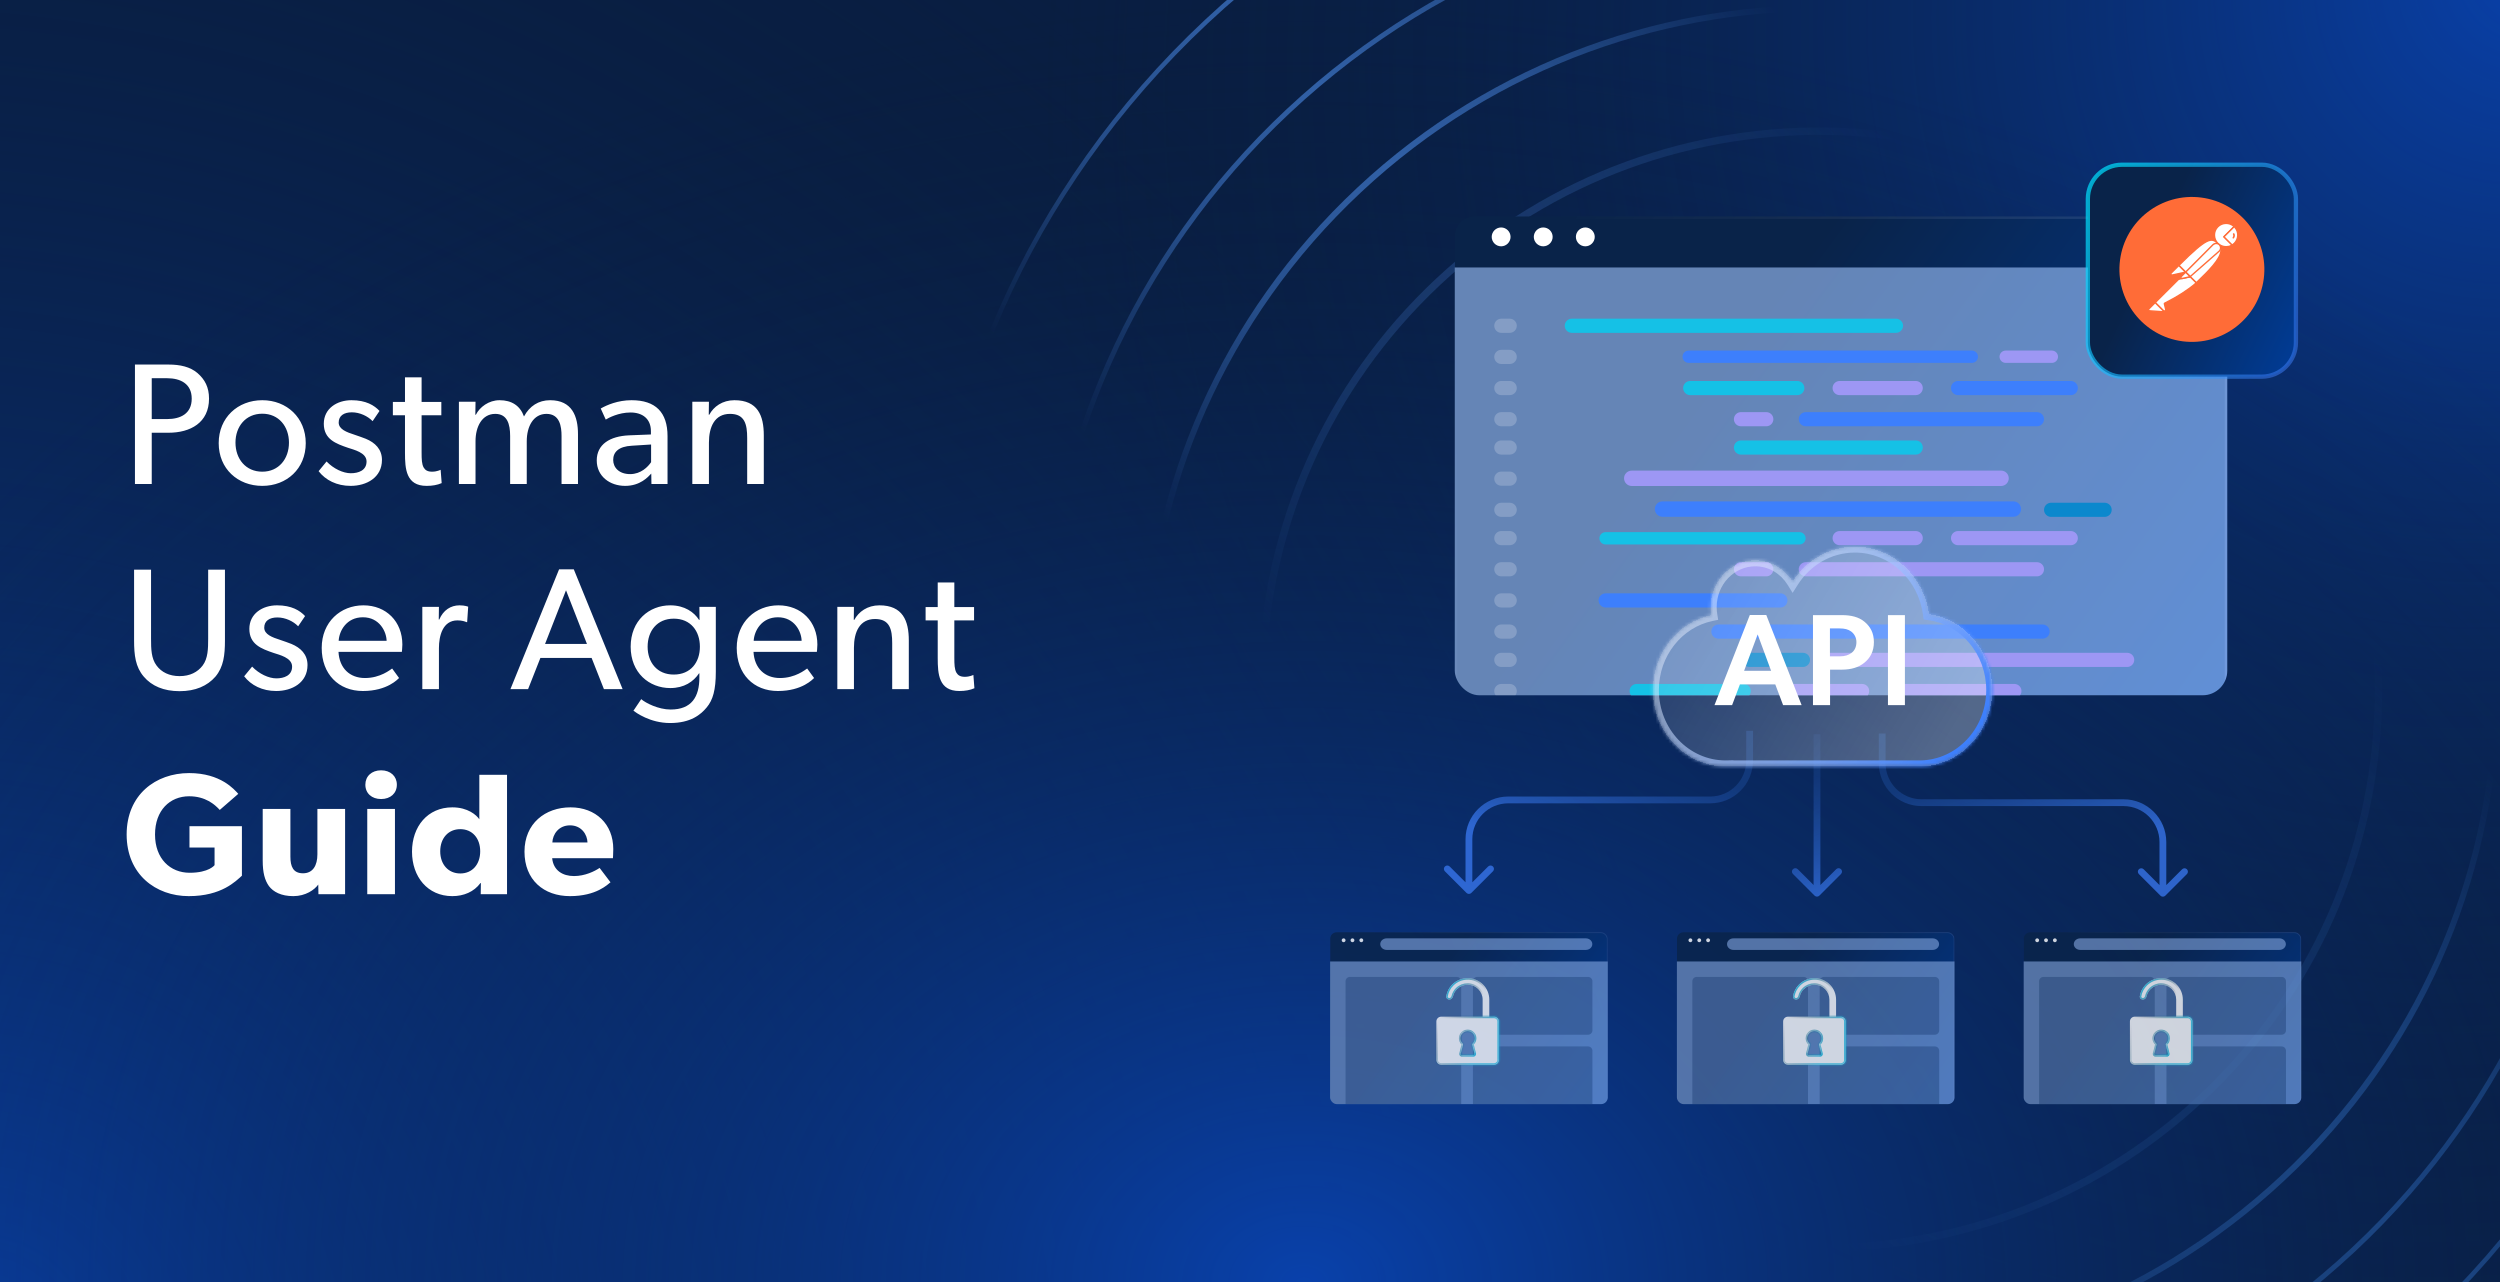 <svg width="780" height="400" viewBox="0 0 780 400" fill="none" xmlns="http://www.w3.org/2000/svg">
<g clip-path="url(#clip0_2683_19758)">
<rect width="780" height="400" fill="#091E42"/>
<rect width="780" height="400" fill="url(#paint0_radial_2683_19758)"/>
<rect width="780" height="400" fill="url(#paint1_radial_2683_19758)"/>
<rect width="780" height="400" fill="url(#paint2_radial_2683_19758)"/>
<path d="M65.216 124.378C65.216 131.884 59.384 135.016 52.58 135.016H47.342V151H42.104V113.74H52.58C56.198 113.74 59.33 114.442 61.598 116.386C63.92 118.384 65.216 120.814 65.216 124.378ZM59.816 124.378C59.816 119.734 56.306 118.006 52.148 118.006H47.342V130.75H52.148C56.306 130.75 59.816 129.076 59.816 124.378ZM95.394 138.256C95.394 146.248 89.454 151.594 81.84 151.594C74.172 151.594 68.232 146.248 68.232 138.256C68.232 130.318 74.172 124.864 81.84 124.864C89.454 124.864 95.394 130.318 95.394 138.256ZM90.156 138.094C90.156 133.072 86.97 129.076 81.84 129.076C76.656 129.076 73.47 133.072 73.47 138.094C73.47 143.17 76.656 147.166 81.84 147.166C86.97 147.166 90.156 143.17 90.156 138.094ZM119.17 143.494C119.17 149.002 114.364 151.594 109.396 151.594C105.076 151.594 101.566 149.812 99.406 147.004L101.89 143.98C104.05 146.248 107.074 147.652 109.45 147.652C111.826 147.652 114.364 146.788 114.364 143.98C114.364 141.172 110.314 140.308 108.586 139.714C104.806 138.418 101.026 137.068 101.026 132.208C101.026 127.456 105.13 124.864 109.666 124.864C114.202 124.864 116.794 126.484 118.414 128.212L116.254 131.398C114.742 129.832 112.258 128.644 109.774 128.644C107.29 128.644 105.67 129.724 105.67 131.83C105.67 133.936 108.154 134.854 110.692 135.664C112.096 136.15 113.068 136.474 114.148 136.906C117.01 138.094 119.17 140.146 119.17 143.494ZM137.803 150.73C136.453 151.324 134.887 151.594 133.105 151.594C126.679 151.594 126.355 146.302 126.355 141.28V129.562H122.575V125.404H126.355V117.736H131.539V125.404H137.695V129.562H131.539V141.172C131.539 143.332 131.593 144.79 132.187 145.87C132.673 146.68 133.375 147.166 134.833 147.166C136.345 147.166 137.479 146.572 137.479 146.572L137.803 150.73ZM180.331 151H175.201V136.042C175.201 133.072 174.661 129.13 170.503 129.13C166.399 129.13 164.347 133.072 164.347 137.662V151H159.163V136.042C159.163 132.262 158.245 129.13 154.519 129.13C150.415 129.13 148.363 133.072 148.363 137.662V151H143.179V125.35H148.363L148.309 129.4H148.471C149.659 127.024 152.467 124.864 155.869 124.864C159.649 124.864 162.295 126.592 163.483 129.94C165.211 126.7 168.019 124.864 171.637 124.864C178.495 124.864 180.331 129.886 180.331 135.448V151ZM208.271 151H203.249L203.195 147.76C202.169 148.84 199.739 151.594 195.041 151.594C190.289 151.594 186.185 148.624 186.185 143.656C186.185 138.634 190.289 136.096 196.229 135.826L203.087 135.556V134.53C203.087 130.642 200.441 128.698 196.715 128.698C192.989 128.698 189.857 130.372 188.993 130.912L187.427 127.456C189.317 126.376 192.773 124.864 197.039 124.864C204.545 124.864 208.271 128.644 208.271 136.096V151ZM203.141 138.688L197.147 139.066C192.989 139.282 191.315 141.064 191.315 143.494C191.315 145.924 193.205 147.922 196.607 147.922C199.955 147.922 202.169 145.654 203.141 144.196V138.688ZM238.305 151H233.121V136.69C233.121 132.37 232.365 129.13 227.775 129.13C222.969 129.13 221.187 133.18 221.187 138.094V151H216.003V125.35H221.187L221.133 129.4H221.295C222.645 126.862 225.399 124.864 229.125 124.864C236.415 124.864 238.305 129.67 238.305 135.826V151ZM70.184 199.772C70.184 204.416 69.752 208.088 67.214 211.112C64.676 214.028 60.95 215.648 56.036 215.648C51.068 215.648 47.342 214.028 44.858 211.112C42.266 208.088 41.834 204.416 41.834 199.772V177.74H47.126V199.286C47.126 202.418 47.18 205.442 48.854 207.656C50.366 209.708 52.796 210.95 56.036 210.95C59.276 210.95 61.652 209.708 63.218 207.656C64.892 205.442 64.946 202.364 64.946 199.286V177.74H70.184V199.772ZM95.942 207.494C95.942 213.002 91.136 215.594 86.168 215.594C81.848 215.594 78.338 213.812 76.178 211.004L78.662 207.98C80.822 210.248 83.846 211.652 86.222 211.652C88.598 211.652 91.136 210.788 91.136 207.98C91.136 205.172 87.086 204.308 85.358 203.714C81.578 202.418 77.798 201.068 77.798 196.208C77.798 191.456 81.902 188.864 86.438 188.864C90.974 188.864 93.566 190.484 95.186 192.212L93.026 195.398C91.514 193.832 89.03 192.644 86.546 192.644C84.062 192.644 82.442 193.724 82.442 195.83C82.442 197.936 84.926 198.854 87.464 199.664C88.868 200.15 89.84 200.474 90.92 200.906C93.782 202.094 95.942 204.146 95.942 207.494ZM125.537 201.122C125.537 202.094 125.375 203.39 125.375 203.39H105.611C105.881 208.466 109.121 211.544 113.873 211.544C118.679 211.544 121.757 208.952 122.351 208.574L124.511 211.544C124.187 211.814 120.893 215.594 113.225 215.594C105.611 215.594 100.373 210.302 100.373 202.148C100.373 194.048 106.259 188.864 113.387 188.864C120.515 188.864 125.537 193.94 125.537 201.122ZM120.623 199.934C120.569 197.072 118.409 192.59 113.225 192.59C108.095 192.59 105.827 196.856 105.665 199.934H120.623ZM146.073 189.296L145.749 194.102H145.533C145.047 193.886 144.129 193.562 142.725 193.562C138.081 193.562 136.947 198.476 136.947 202.202V215H131.763V189.35H136.947L136.893 193.292H137.055C138.297 190.376 140.619 188.864 143.373 188.864C145.101 188.864 146.073 189.296 146.073 189.296ZM194.251 215H188.419L184.585 205.28H168.601L164.767 215H159.259L174.433 177.632H179.023L194.251 215ZM183.127 200.906L176.593 184.166L170.059 200.906H183.127ZM223.335 209.6C223.335 215.27 222.417 218.402 220.527 220.67C218.637 222.992 215.451 225.584 209.079 225.584C202.761 225.584 198.387 222.29 197.631 221.75L200.061 218.132C201.411 219.32 205.407 221.372 209.241 221.372C215.775 221.372 218.205 217.43 218.205 211.382V210.086H218.097C216.369 212.678 213.453 214.676 209.133 214.676C202.545 214.676 196.767 209.924 196.767 201.77C196.767 193.616 202.545 188.864 209.133 188.864C213.615 188.864 216.585 191.024 218.097 193.4H218.259L218.205 189.35H223.335V209.6ZM218.367 201.77C218.367 196.91 215.505 193.022 210.213 193.022C204.975 193.022 202.059 196.91 202.059 201.77C202.059 206.63 204.975 210.464 210.213 210.464C215.505 210.464 218.367 206.63 218.367 201.77ZM255.021 201.122C255.021 202.094 254.859 203.39 254.859 203.39H235.095C235.365 208.466 238.605 211.544 243.357 211.544C248.163 211.544 251.241 208.952 251.835 208.574L253.995 211.544C253.671 211.814 250.377 215.594 242.709 215.594C235.095 215.594 229.857 210.302 229.857 202.148C229.857 194.048 235.743 188.864 242.871 188.864C249.999 188.864 255.021 193.94 255.021 201.122ZM250.107 199.934C250.053 197.072 247.893 192.59 242.709 192.59C237.579 192.59 235.311 196.856 235.149 199.934H250.107ZM283.549 215H278.365V200.69C278.365 196.37 277.609 193.13 273.019 193.13C268.213 193.13 266.431 197.18 266.431 202.094V215H261.247V189.35H266.431L266.377 193.4H266.539C267.889 190.862 270.643 188.864 274.369 188.864C281.659 188.864 283.549 193.67 283.549 199.826V215ZM304.016 214.73C302.666 215.324 301.1 215.594 299.318 215.594C292.892 215.594 292.568 210.302 292.568 205.28V193.562H288.788V189.404H292.568V181.736H297.752V189.404H303.908V193.562H297.752V205.172C297.752 207.332 297.806 208.79 298.4 209.87C298.886 210.68 299.588 211.166 301.046 211.166C302.558 211.166 303.692 210.572 303.692 210.572L304.016 214.73ZM75.476 273.222C73.586 274.896 69.158 279.594 58.898 279.594C48.584 279.594 39.512 272.79 39.512 260.37C39.512 247.95 48.584 241.2 59.006 241.2C68.888 241.2 73.154 246.384 74.342 247.68L68.564 252.702C66.998 250.974 64.082 248.436 59.006 248.436C53.012 248.436 48.368 252.81 48.368 260.37C48.368 267.93 53.12 272.304 59.168 272.304C65.216 272.304 66.944 269.928 66.944 269.928V264.42H59.114V257.778H75.476V273.222ZM107.668 279H99.352L99.298 275.976C98.164 277.596 95.356 279.594 91.522 279.594C87.688 279.594 85.258 278.244 83.908 276.462C82.612 274.626 81.964 272.304 81.964 268.47V252.378H90.604V267.282C90.604 270.36 91.468 272.466 94.546 272.466C97.624 272.466 99.028 270.036 99.028 266.526V252.378H107.668V279ZM123.819 244.818C123.819 247.518 121.821 249.3 118.905 249.3C115.989 249.3 113.991 247.518 113.991 244.818C113.991 242.172 115.989 240.336 118.905 240.336C121.821 240.336 123.819 242.172 123.819 244.818ZM123.225 279H114.585V252.378H123.225V279ZM158.192 279H149.984L150.038 275.49L149.876 275.544C147.878 278.244 144.692 279.594 141.128 279.594C133.406 279.594 128.546 273.546 128.546 265.716C128.546 257.886 133.406 251.892 141.128 251.892C145.988 251.892 148.688 254.322 149.552 255.618V241.74H158.192V279ZM149.822 265.608C149.822 261.504 147.338 258.696 143.612 258.696C139.886 258.696 137.348 261.504 137.348 265.608C137.348 269.712 139.886 272.52 143.612 272.52C147.338 272.52 149.822 269.712 149.822 265.608ZM191.341 264.906C191.341 266.202 191.233 267.768 191.233 267.768H172.279C172.657 271.602 175.573 273.33 179.083 273.33C182.539 273.33 185.563 271.818 187.075 270.792L190.477 275.274C189.613 275.922 186.103 279.594 177.841 279.594C169.633 279.594 163.639 274.518 163.639 265.716C163.639 256.914 170.119 251.892 178.003 251.892C185.887 251.892 191.341 257.13 191.341 264.906ZM183.295 262.854C183.241 260.424 181.459 257.508 177.841 257.508C174.277 257.508 172.441 260.316 172.333 262.854H183.295Z" fill="white"/>
<mask id="mask0_2683_19758" style="mask-type:alpha" maskUnits="userSpaceOnUse" x="246" y="-133" width="652" height="674">
<path d="M897.895 370.127L427.671 -132.73L246 37.151L716.224 540.008L897.895 370.127Z" fill="url(#paint3_linear_2683_19758)"/>
</mask>
<g mask="url(#mask0_2683_19758)">
<g filter="url(#filter0_d_2683_19758)">
<path d="M364.027 394.432C468.913 506.598 644.736 512.623 756.737 407.89C868.739 303.156 874.507 127.325 769.621 15.16C664.735 -97.005 488.912 -103.03 376.911 1.703C264.909 106.436 259.141 282.267 364.027 394.432Z" stroke="url(#paint4_linear_2683_19758)" stroke-width="1.412"/>
</g>
<g filter="url(#filter1_d_2683_19758)">
<path d="M391.243 372.618C482.992 470.733 636.791 476.004 734.763 384.389C832.735 292.775 837.781 138.968 746.033 40.853C654.284 -57.263 500.485 -62.533 402.513 29.081C304.541 120.696 299.495 274.502 391.243 372.618Z" stroke="url(#paint5_linear_2683_19758)" stroke-width="1.563"/>
</g>
<g filter="url(#filter2_d_2683_19758)">
<path d="M414.864 350.75C494.453 435.862 627.868 440.433 712.856 360.961C797.844 281.488 802.221 148.066 722.632 62.954C643.044 -22.158 509.628 -26.73 424.64 52.743C339.653 132.215 335.276 265.638 414.864 350.75Z" stroke="url(#paint6_linear_2683_19758)" stroke-width="1.856"/>
</g>
<g opacity="0.4">
<g filter="url(#filter3_d_2683_19758)">
<path d="M441.476 325.939C507.239 396.266 617.48 400.044 687.705 334.376C757.929 268.709 761.546 158.463 695.782 88.135C630.019 17.808 519.779 14.03 449.554 79.698C379.329 145.365 375.712 255.611 441.476 325.939Z" stroke="url(#paint7_linear_2683_19758)" stroke-width="2.302"/>
</g>
</g>
</g>
<g opacity="0.7">
<path d="M459.054 278.597C458.639 279.011 457.968 279.011 457.554 278.597L450.803 271.846C450.389 271.432 450.389 270.76 450.803 270.346C451.217 269.932 451.889 269.932 452.303 270.346L458.304 276.346L464.304 270.346C464.718 269.932 465.39 269.932 465.804 270.346C466.218 270.76 466.218 271.432 465.804 271.846L459.054 278.597ZM458.304 261.858L457.243 261.858L458.304 261.858ZM546.945 228L546.945 237.292L544.824 237.292L544.824 228L546.945 228ZM533.601 250.636L470.587 250.636L470.587 248.514L533.601 248.515L533.601 250.636ZM459.364 261.858L459.364 277.847L457.243 277.847L457.243 261.858L459.364 261.858ZM470.587 250.636C464.389 250.636 459.364 255.66 459.364 261.858L457.243 261.858C457.243 254.488 463.217 248.514 470.587 248.514L470.587 250.636ZM546.945 237.292C546.945 244.662 540.971 250.636 533.601 250.636L533.601 248.515C539.799 248.515 544.823 243.49 544.824 237.292L546.945 237.292Z" fill="url(#paint8_linear_2683_19758)"/>
<path d="M674.071 279.459C674.485 279.873 675.157 279.873 675.571 279.458L682.322 272.708C682.736 272.294 682.736 271.622 682.322 271.208C681.907 270.794 681.236 270.794 680.822 271.208L674.821 277.208L668.821 271.208C668.406 270.794 667.735 270.794 667.321 271.208C666.906 271.622 666.906 272.294 667.321 272.708L674.071 279.459ZM674.821 262.719L673.76 262.719L674.821 262.719ZM599.528 250.436L599.528 249.375L599.528 250.436ZM586.184 228.86L586.184 238.153L588.305 238.153L588.305 228.86L586.184 228.86ZM599.528 251.497L662.538 251.496L662.538 249.375L599.528 249.375L599.528 251.497ZM673.76 262.719L673.76 278.708L675.882 278.708L675.882 262.719L673.76 262.719ZM662.538 251.496C668.736 251.496 673.76 256.521 673.76 262.719L675.882 262.719C675.882 255.349 669.907 249.375 662.538 249.375L662.538 251.496ZM586.184 238.153C586.184 245.523 592.158 251.497 599.528 251.497L599.528 249.375C593.33 249.375 588.305 244.351 588.305 238.153L586.184 238.153Z" fill="url(#paint9_linear_2683_19758)"/>
<path d="M566.896 259.94L567.957 259.94L567.957 259.94L566.896 259.94ZM566.146 279.435C566.56 279.85 567.232 279.85 567.646 279.435L574.397 272.685C574.811 272.271 574.811 271.599 574.397 271.185C573.982 270.771 573.311 270.771 572.896 271.185L566.896 277.185L560.896 271.185C560.481 270.771 559.81 270.771 559.396 271.185C558.981 271.599 558.981 272.271 559.396 272.685L566.146 279.435ZM565.835 229.086L565.835 259.94L567.957 259.94L567.957 229.086L565.835 229.086ZM565.835 259.94L565.835 278.685L567.957 278.685L567.957 259.94L565.835 259.94Z" fill="url(#paint10_linear_2683_19758)"/>
</g>
<g clip-path="url(#clip1_2683_19758)">
<g filter="url(#filter4_bd_2683_19758)">
<rect x="453.887" y="62.325" width="241.026" height="154.603" rx="6.306" fill="url(#paint11_linear_2683_19758)"/>
<rect x="454.281" y="62.719" width="240.238" height="153.814" rx="5.912" stroke="url(#paint12_linear_2683_19758)" stroke-opacity="0.2" stroke-width="0.788"/>
</g>
<g style="mix-blend-mode:overlay">
<rect x="453.887" y="83.45" width="263.113" height="135.397" fill="#A2C6FF" fill-opacity="0.6"/>
</g>
<path d="M591.545 99.429H490.403C489.183 99.429 488.194 100.418 488.194 101.638C488.194 102.857 489.183 103.846 490.403 103.846H591.545C592.765 103.846 593.753 102.857 593.753 101.638C593.753 100.418 592.765 99.429 591.545 99.429Z" fill="#15C1E6"/>
<path d="M637.287 194.841H536.145C534.925 194.841 533.937 195.83 533.937 197.05C533.937 198.269 534.925 199.258 536.145 199.258H637.287C638.507 199.258 639.496 198.269 639.496 197.05C639.496 195.83 638.507 194.841 637.287 194.841Z" fill="#3D7FFC"/>
<path d="M471.032 99.429H468.412C467.192 99.429 466.203 100.418 466.203 101.638C466.203 102.857 467.192 103.846 468.412 103.846H471.032C472.252 103.846 473.24 102.857 473.24 101.638C473.24 100.418 472.252 99.429 471.032 99.429Z" fill="white" fill-opacity="0.2"/>
<path d="M471.032 194.841H468.412C467.192 194.841 466.203 195.83 466.203 197.05C466.203 198.269 467.192 199.258 468.412 199.258H471.032C472.252 199.258 473.24 198.269 473.24 197.05C473.24 195.83 472.252 194.841 471.032 194.841Z" fill="white" fill-opacity="0.2"/>
<path d="M615.212 109.377H526.868C525.807 109.377 524.947 110.237 524.947 111.298C524.947 112.359 525.807 113.219 526.868 113.219H615.212C616.273 113.219 617.133 112.359 617.133 111.298C617.133 110.237 616.273 109.377 615.212 109.377Z" fill="#3D7FFC"/>
<path d="M663.677 203.675H570.452C569.232 203.675 568.243 204.664 568.243 205.884C568.243 207.104 569.232 208.093 570.452 208.093H663.677C664.896 208.093 665.885 207.104 665.885 205.884C665.885 204.664 664.896 203.675 663.677 203.675Z" fill="#9D97F4"/>
<path d="M640.179 109.377H625.775C624.714 109.377 623.854 110.237 623.854 111.298C623.854 112.359 624.714 113.219 625.775 113.219H640.179C641.24 113.219 642.1 112.359 642.1 111.298C642.1 110.237 641.24 109.377 640.179 109.377Z" fill="#9D97F4"/>
<path d="M562.516 203.675H545.822C544.602 203.675 543.613 204.664 543.613 205.884C543.613 207.104 544.602 208.093 545.822 208.093H562.516C563.736 208.093 564.725 207.104 564.725 205.884C564.725 204.664 563.736 203.675 562.516 203.675Z" fill="#0B88CD"/>
<path d="M560.757 118.865H527.349C526.129 118.865 525.14 119.854 525.14 121.073C525.14 122.293 526.129 123.282 527.349 123.282H560.757C561.977 123.282 562.965 122.293 562.965 121.073C562.965 119.854 561.977 118.865 560.757 118.865Z" fill="#15C1E6"/>
<path d="M544.043 213.393H510.635C509.416 213.393 508.427 214.382 508.427 215.602C508.427 216.822 509.416 217.811 510.635 217.811H544.043C545.263 217.811 546.252 216.822 546.252 215.602C546.252 214.382 545.263 213.393 544.043 213.393Z" fill="#15C1E6"/>
<path d="M597.702 118.865H573.97C572.751 118.865 571.762 119.854 571.762 121.073C571.762 122.293 572.751 123.282 573.97 123.282H597.702C598.922 123.282 599.911 122.293 599.911 121.073C599.911 119.854 598.922 118.865 597.702 118.865Z" fill="#9D97F4"/>
<path d="M580.989 213.393H557.257C556.037 213.393 555.048 214.382 555.048 215.602C555.048 216.822 556.037 217.811 557.257 217.811H580.989C582.209 217.811 583.197 216.822 583.197 215.602C583.197 214.382 582.209 213.393 580.989 213.393Z" fill="#9D97F4"/>
<path d="M646.084 118.865H610.916C609.696 118.865 608.708 119.854 608.708 121.073C608.708 122.293 609.696 123.282 610.916 123.282H646.084C647.303 123.282 648.292 122.293 648.292 121.073C648.292 119.854 647.303 118.865 646.084 118.865Z" fill="#3D7FFC"/>
<path d="M628.49 213.393H593.323C592.103 213.393 591.114 214.382 591.114 215.602C591.114 216.822 592.103 217.811 593.323 217.811H628.49C629.71 217.811 630.699 216.822 630.699 215.602C630.699 214.382 629.71 213.393 628.49 213.393Z" fill="#9D97F4"/>
<path d="M635.528 128.583H563.415C562.195 128.583 561.207 129.572 561.207 130.791C561.207 132.011 562.195 133 563.415 133H635.528C636.748 133 637.737 132.011 637.737 130.791C637.737 129.572 636.748 128.583 635.528 128.583Z" fill="#3D7FFC"/>
<path d="M551.081 128.583H543.183C541.963 128.583 540.974 129.572 540.974 130.791C540.974 132.011 541.963 133 543.183 133H551.081C552.301 133 553.289 132.011 553.289 130.791C553.289 129.572 552.301 128.583 551.081 128.583Z" fill="#9D97F4"/>
<path d="M597.703 137.417H543.183C541.963 137.417 540.974 138.406 540.974 139.626C540.974 140.846 541.963 141.834 543.183 141.834H597.703C598.922 141.834 599.911 140.846 599.911 139.626C599.911 138.406 598.922 137.417 597.703 137.417Z" fill="#15C1E6"/>
<path d="M471.032 109.147H468.412C467.192 109.147 466.203 110.136 466.203 111.356C466.203 112.575 467.192 113.564 468.412 113.564H471.032C472.252 113.564 473.24 112.575 473.24 111.356C473.24 110.136 472.252 109.147 471.032 109.147Z" fill="white" fill-opacity="0.2"/>
<path d="M471.032 203.675H468.412C467.192 203.675 466.203 204.664 466.203 205.884C466.203 207.104 467.192 208.093 468.412 208.093H471.032C472.252 208.093 473.24 207.104 473.24 205.884C473.24 204.664 472.252 203.675 471.032 203.675Z" fill="white" fill-opacity="0.2"/>
<path d="M471.032 118.865H468.412C467.192 118.865 466.203 119.854 466.203 121.073C466.203 122.293 467.192 123.282 468.412 123.282H471.032C472.252 123.282 473.24 122.293 473.24 121.073C473.24 119.854 472.252 118.865 471.032 118.865Z" fill="white" fill-opacity="0.2"/>
<path d="M471.032 213.393H468.412C467.192 213.393 466.203 214.382 466.203 215.602C466.203 216.822 467.192 217.811 468.412 217.811H471.032C472.252 217.811 473.24 216.822 473.24 215.602C473.24 214.382 472.252 213.393 471.032 213.393Z" fill="white" fill-opacity="0.2"/>
<path d="M471.032 128.583H468.412C467.192 128.583 466.203 129.572 466.203 130.791C466.203 132.011 467.192 133 468.412 133H471.032C472.252 133 473.24 132.011 473.24 130.791C473.24 129.572 472.252 128.583 471.032 128.583Z" fill="white" fill-opacity="0.2"/>
<path d="M471.032 137.417H468.412C467.192 137.417 466.203 138.406 466.203 139.626C466.203 140.846 467.192 141.834 468.412 141.834H471.032C472.252 141.834 473.24 140.846 473.24 139.626C473.24 138.406 472.252 137.417 471.032 137.417Z" fill="white" fill-opacity="0.2"/>
<path d="M624.335 146.828H509.103C507.777 146.828 506.702 147.903 506.702 149.228C506.702 150.554 507.777 151.629 509.103 151.629H624.335C625.66 151.629 626.735 150.554 626.735 149.228C626.735 147.903 625.66 146.828 624.335 146.828Z" fill="#9D97F4"/>
<path d="M471.032 147.135H468.412C467.192 147.135 466.203 148.124 466.203 149.344C466.203 150.564 467.192 151.552 468.412 151.552H471.032C472.252 151.552 473.24 150.564 473.24 149.344C473.24 148.124 472.252 147.135 471.032 147.135Z" fill="white" fill-opacity="0.2"/>
<path d="M628.176 156.43H518.705C517.38 156.43 516.305 157.505 516.305 158.831C516.305 160.157 517.38 161.232 518.705 161.232H628.176C629.501 161.232 630.576 160.157 630.576 158.831C630.576 157.505 629.501 156.43 628.176 156.43Z" fill="#3D7FFC"/>
<path d="M656.64 156.853H639.945C638.726 156.853 637.737 157.842 637.737 159.062C637.737 160.281 638.726 161.27 639.945 161.27H656.64C657.86 161.27 658.849 160.281 658.849 159.062C658.849 157.842 657.86 156.853 656.64 156.853Z" fill="#0B88CD"/>
<path d="M561.437 166.033H500.941C499.88 166.033 499.02 166.893 499.02 167.954C499.02 169.014 499.88 169.874 500.941 169.874H561.437C562.498 169.874 563.358 169.014 563.358 167.954C563.358 166.893 562.498 166.033 561.437 166.033Z" fill="#15C1E6"/>
<path d="M597.702 165.687H573.97C572.751 165.687 571.762 166.676 571.762 167.896C571.762 169.116 572.751 170.105 573.97 170.105H597.702C598.922 170.105 599.911 169.116 599.911 167.896C599.911 166.676 598.922 165.687 597.702 165.687Z" fill="#9D97F4"/>
<path d="M646.084 165.687H610.916C609.696 165.687 608.708 166.676 608.708 167.896C608.708 169.116 609.696 170.105 610.916 170.105H646.084C647.303 170.105 648.292 169.116 648.292 167.896C648.292 166.676 647.303 165.687 646.084 165.687Z" fill="#9D97F4"/>
<path d="M635.528 175.405H563.415C562.195 175.405 561.207 176.394 561.207 177.614C561.207 178.834 562.195 179.822 563.415 179.822H635.528C636.748 179.822 637.737 178.834 637.737 177.614C637.737 176.394 636.748 175.405 635.528 175.405Z" fill="#9D97F4"/>
<path d="M551.081 175.405H543.183C541.963 175.405 540.974 176.394 540.974 177.614C540.974 178.834 541.963 179.822 543.183 179.822H551.081C552.301 179.822 553.289 178.834 553.289 177.614C553.289 176.394 552.301 175.405 551.081 175.405Z" fill="#9D97F4"/>
<path d="M555.479 185.123H500.96C499.74 185.123 498.751 186.112 498.751 187.332C498.751 188.552 499.74 189.54 500.96 189.54H555.479C556.699 189.54 557.688 188.552 557.688 187.332C557.688 186.112 556.699 185.123 555.479 185.123Z" fill="#3D7FFC"/>
<path d="M471.032 156.853H468.412C467.192 156.853 466.203 157.842 466.203 159.062C466.203 160.281 467.192 161.27 468.412 161.27H471.032C472.252 161.27 473.24 160.281 473.24 159.062C473.24 157.842 472.252 156.853 471.032 156.853Z" fill="white" fill-opacity="0.2"/>
<path d="M471.032 165.687H468.412C467.192 165.687 466.203 166.676 466.203 167.896C466.203 169.116 467.192 170.105 468.412 170.105H471.032C472.252 170.105 473.24 169.116 473.24 167.896C473.24 166.676 472.252 165.687 471.032 165.687Z" fill="white" fill-opacity="0.2"/>
<path d="M471.032 175.405H468.412C467.192 175.405 466.203 176.394 466.203 177.614C466.203 178.834 467.192 179.822 468.412 179.822H471.032C472.252 179.822 473.24 178.834 473.24 177.614C473.24 176.394 472.252 175.405 471.032 175.405Z" fill="white" fill-opacity="0.2"/>
<path d="M471.032 185.123H468.412C467.192 185.123 466.203 186.112 466.203 187.332C466.203 188.552 467.192 189.54 468.412 189.54H471.032C472.252 189.54 473.24 188.552 473.24 187.332C473.24 186.112 472.252 185.123 471.032 185.123Z" fill="white" fill-opacity="0.2"/>
<path d="M471.296 73.91C471.296 75.522 469.966 76.852 468.353 76.852C466.741 76.852 465.411 75.522 465.411 73.91C465.411 72.297 466.741 70.967 468.353 70.967C469.966 70.967 471.296 72.297 471.296 73.91Z" fill="white"/>
<path d="M484.429 73.91C484.429 75.522 483.099 76.852 481.486 76.852C479.874 76.852 478.543 75.522 478.543 73.91C478.543 72.297 479.874 70.967 481.486 70.967C483.139 70.967 484.429 72.297 484.429 73.91Z" fill="white"/>
<path d="M497.562 73.91C497.562 75.522 496.231 76.852 494.619 76.852C493.007 76.852 491.676 75.522 491.676 73.91C491.676 72.297 493.007 70.967 494.619 70.967C496.231 70.967 497.562 72.297 497.562 73.91Z" fill="white"/>
</g>
<g filter="url(#filter5_bd_2683_19758)">
<mask id="path-55-inside-1_2683_19758" fill="white">
<path fill-rule="evenodd" clip-rule="evenodd" d="M621.577 210.774C621.577 198.656 612.976 188.648 601.838 187.12C600.256 175.204 590.518 166.033 578.74 166.033C570.636 166.033 563.497 170.375 559.317 176.966C556.834 172.965 552.536 170.32 547.65 170.32C539.964 170.32 533.733 176.866 533.733 184.94C533.733 185.785 533.801 186.613 533.932 187.418C523.536 189.587 515.698 199.23 515.698 210.797C515.698 223.961 525.849 234.632 538.371 234.632C538.565 234.632 538.759 234.63 538.953 234.625V234.632H577.267C577.332 234.633 577.397 234.633 577.462 234.633C577.528 234.633 577.593 234.633 577.658 234.632H599.413V234.624C611.703 234.319 621.577 223.758 621.577 210.774Z"/>
</mask>
<path fill-rule="evenodd" clip-rule="evenodd" d="M621.577 210.774C621.577 198.656 612.976 188.648 601.838 187.12C600.256 175.204 590.518 166.033 578.74 166.033C570.636 166.033 563.497 170.375 559.317 176.966C556.834 172.965 552.536 170.32 547.65 170.32C539.964 170.32 533.733 176.866 533.733 184.94C533.733 185.785 533.801 186.613 533.932 187.418C523.536 189.587 515.698 199.23 515.698 210.797C515.698 223.961 525.849 234.632 538.371 234.632C538.565 234.632 538.759 234.63 538.953 234.625V234.632H577.267C577.332 234.633 577.397 234.633 577.462 234.633C577.528 234.633 577.593 234.633 577.658 234.632H599.413V234.624C611.703 234.319 621.577 223.758 621.577 210.774Z" fill="url(#paint13_linear_2683_19758)" shape-rendering="crispEdges"/>
<path d="M601.838 187.12L599.98 187.366L600.168 188.782L601.583 188.976L601.838 187.12ZM559.317 176.966L557.725 177.954L559.3 180.492L560.899 177.969L559.317 176.966ZM533.932 187.418L534.315 189.253L536.069 188.887L535.782 187.118L533.932 187.418ZM538.953 234.625H540.827V232.7L538.903 232.751L538.953 234.625ZM538.953 234.632H537.079V236.506H538.953V234.632ZM577.267 234.632L577.282 232.758L577.274 232.758H577.267V234.632ZM577.658 234.632V232.758H577.651L577.643 232.758L577.658 234.632ZM599.413 234.632V236.506H601.287V234.632H599.413ZM599.413 234.624L599.367 232.75L597.539 232.795V234.624H599.413ZM601.583 188.976C611.737 190.37 619.703 199.534 619.703 210.774H623.451C623.451 197.778 614.216 186.927 602.093 185.263L601.583 188.976ZM578.74 167.907C589.496 167.907 598.511 176.299 599.98 187.366L603.696 186.873C602.002 174.11 591.54 164.159 578.74 164.159V167.907ZM560.899 177.969C564.765 171.874 571.331 167.907 578.74 167.907V164.159C569.94 164.159 562.228 168.876 557.734 175.962L560.899 177.969ZM547.65 172.194C551.833 172.194 555.554 174.456 557.725 177.954L560.909 175.978C558.114 171.474 553.239 168.446 547.65 168.446V172.194ZM535.607 184.94C535.607 177.812 541.085 172.194 547.65 172.194V168.446C538.843 168.446 531.859 175.919 531.859 184.94H535.607ZM535.782 187.118C535.667 186.411 535.607 185.684 535.607 184.94H531.859C531.859 185.886 531.936 186.814 532.083 187.719L535.782 187.118ZM517.572 210.797C517.572 200.071 524.832 191.231 534.315 189.253L533.55 185.584C522.24 187.944 513.824 198.389 513.824 210.797H517.572ZM538.371 232.758C526.971 232.758 517.572 223.015 517.572 210.797H513.824C513.824 224.906 524.727 236.506 538.371 236.506V232.758ZM538.903 232.751C538.726 232.756 538.549 232.758 538.371 232.758V236.506C538.582 236.506 538.793 236.503 539.002 236.498L538.903 232.751ZM540.827 234.632V234.625H537.079V234.632H540.827ZM577.267 232.758H538.953V236.506H577.267V232.758ZM577.462 232.759C577.402 232.759 577.342 232.759 577.282 232.758L577.252 236.506C577.322 236.507 577.392 236.507 577.462 236.507V232.759ZM577.643 232.758C577.583 232.759 577.523 232.759 577.462 232.759V236.507C577.533 236.507 577.603 236.507 577.673 236.506L577.643 232.758ZM599.413 232.758H577.658V236.506H599.413V232.758ZM597.539 234.624V234.632H601.287V234.624H597.539ZM619.703 210.774C619.703 222.824 610.56 232.473 599.367 232.75L599.46 236.497C612.847 236.166 623.451 224.693 623.451 210.774H619.703Z" fill="url(#paint14_linear_2683_19758)" mask="url(#path-55-inside-1_2683_19758)"/>
</g>
<path d="M553.885 213.529H542.855L540.413 220H534.919L545.948 191.876H551.077L562.106 220H556.327L553.885 213.529ZM544.158 209.296H552.583L548.39 197.94L544.158 209.296ZM565.649 191.917H574.684C577.493 191.917 579.935 192.487 581.726 193.992C583.557 195.498 584.656 197.493 584.656 200.342C584.656 203.191 583.557 205.226 581.726 206.732C579.935 208.238 577.493 208.93 574.684 208.93H570.981V220H565.649V191.917ZM574.033 204.778C575.661 204.778 576.76 204.371 577.656 203.72C578.551 203.069 579.202 201.929 579.202 200.342C579.202 198.795 578.429 197.656 577.533 197.004C576.638 196.353 575.539 196.068 573.911 196.068H570.94V204.778H574.033ZM589.04 191.917H594.331V220H589.04V191.917Z" fill="white"/>
<g filter="url(#filter6_bd_2683_19758)">
<rect x="651.41" y="46.67" width="64.919" height="66.124" rx="10.664" fill="url(#paint15_linear_2683_19758)" stroke="url(#paint16_linear_2683_19758)" stroke-width="1.339"/>
<g clip-path="url(#clip2_2683_19758)">
<path d="M706.298 82.208C707.88 69.819 699.131 58.492 686.765 56.91C674.398 55.327 663.026 64.076 661.444 76.443C659.861 88.809 668.61 100.158 680.977 101.764C693.366 103.346 704.693 94.597 706.298 82.208Z" fill="#FF6C37"/>
<path d="M692.033 71.243L682.492 80.783L679.802 78.093C689.184 68.711 690.111 69.525 692.033 71.243Z" fill="white"/>
<path d="M682.491 81.009C682.423 81.009 682.378 80.987 682.333 80.942L679.62 78.251C679.529 78.161 679.529 78.025 679.62 77.935C689.16 68.394 690.155 69.299 692.167 71.107C692.212 71.152 692.235 71.198 692.235 71.265C692.235 71.333 692.212 71.378 692.167 71.424L682.626 80.942C682.604 80.987 682.536 81.009 682.491 81.009ZM680.117 78.093L682.491 80.467L691.692 71.265C690.019 69.773 688.889 69.321 680.117 78.093Z" fill="#FF6C37"/>
<path d="M685.227 83.519L682.627 80.919L692.167 71.378C694.722 73.956 690.901 78.138 685.227 83.519Z" fill="white"/>
<path d="M685.227 83.745C685.159 83.745 685.114 83.722 685.069 83.677L682.469 81.077C682.424 81.032 682.424 80.987 682.424 80.919C682.424 80.851 682.446 80.806 682.492 80.761L692.032 71.22C692.123 71.13 692.258 71.13 692.349 71.22C692.936 71.763 693.253 72.531 693.23 73.323C693.185 75.832 690.337 79.02 685.408 83.677C685.34 83.722 685.272 83.745 685.227 83.745ZM682.944 80.919C684.391 82.389 685.001 82.976 685.227 83.203C689.025 79.585 692.71 75.877 692.733 73.323C692.756 72.735 692.53 72.147 692.145 71.695L682.944 80.919Z" fill="#FF6C37"/>
<path d="M679.845 78.161L681.766 80.082C681.811 80.128 681.811 80.173 681.766 80.218C681.744 80.241 681.744 80.241 681.721 80.241L677.742 81.1C677.539 81.122 677.358 80.987 677.313 80.783C677.29 80.67 677.335 80.557 677.403 80.489L679.709 78.183C679.754 78.138 679.822 78.115 679.845 78.161Z" fill="white"/>
<path d="M677.676 81.326C677.337 81.326 677.088 81.055 677.088 80.716C677.088 80.557 677.156 80.399 677.269 80.286L679.575 77.98C679.71 77.867 679.891 77.867 680.027 77.98L681.949 79.902C682.084 80.015 682.084 80.218 681.949 80.354C681.903 80.399 681.858 80.422 681.79 80.444L677.811 81.303C677.766 81.303 677.721 81.326 677.676 81.326ZM679.778 78.409L677.563 80.625C677.517 80.67 677.495 80.738 677.54 80.806C677.563 80.874 677.63 80.896 677.698 80.874L681.429 80.06L679.778 78.409Z" fill="#FF6C37"/>
<path d="M697.072 65.953C695.625 64.551 693.297 64.596 691.895 66.066C690.493 67.535 690.539 69.841 692.008 71.243C693.206 72.396 695.015 72.599 696.439 71.74L693.862 69.163L697.072 65.953Z" fill="white"/>
<path d="M694.541 72.486C692.393 72.486 690.652 70.745 690.652 68.598C690.652 66.45 692.393 64.709 694.541 64.709C695.536 64.709 696.508 65.093 697.231 65.794C697.276 65.84 697.299 65.885 697.299 65.953C697.299 66.02 697.276 66.066 697.231 66.111L694.179 69.163L696.576 71.559C696.666 71.65 696.666 71.785 696.576 71.876C696.553 71.898 696.553 71.898 696.53 71.921C695.943 72.283 695.242 72.486 694.541 72.486ZM694.541 65.184C692.642 65.184 691.105 66.721 691.127 68.62C691.127 70.519 692.664 72.057 694.564 72.034C695.083 72.034 695.603 71.921 696.078 71.672L693.704 69.321C693.659 69.276 693.637 69.231 693.637 69.163C693.637 69.095 693.659 69.05 693.704 69.005L696.734 65.975C696.123 65.455 695.355 65.184 694.541 65.184Z" fill="#FF6C37"/>
<path d="M697.139 66.02L697.094 65.975L693.861 69.163L696.416 71.718C696.665 71.559 696.913 71.379 697.117 71.175C698.564 69.751 698.564 67.445 697.139 66.02Z" fill="white"/>
<path d="M696.441 71.966C696.373 71.966 696.328 71.944 696.283 71.898L693.706 69.321C693.66 69.276 693.638 69.231 693.638 69.163C693.638 69.095 693.66 69.05 693.706 69.005L696.916 65.794C697.006 65.704 697.142 65.704 697.232 65.794L697.3 65.84C698.815 67.354 698.815 69.796 697.323 71.333C697.097 71.559 696.848 71.763 696.577 71.921C696.509 71.944 696.464 71.966 696.441 71.966ZM694.18 69.163L696.464 71.446C696.645 71.333 696.825 71.175 696.961 71.039C698.25 69.751 698.318 67.648 697.074 66.292L694.18 69.163Z" fill="#FF6C37"/>
<path d="M692.417 71.65C691.874 71.107 690.993 71.107 690.45 71.65L681.927 80.173L683.351 81.597L692.372 73.684C692.959 73.187 693.005 72.305 692.507 71.718C692.462 71.695 692.439 71.672 692.417 71.65Z" fill="white"/>
<path d="M683.326 81.823C683.258 81.823 683.213 81.801 683.168 81.755L681.744 80.331C681.653 80.241 681.653 80.105 681.744 80.015L690.267 71.492C690.9 70.859 691.917 70.859 692.55 71.492C693.183 72.124 693.183 73.142 692.55 73.775C692.528 73.797 692.505 73.82 692.482 73.843L683.462 81.755C683.439 81.801 683.394 81.823 683.326 81.823ZM682.241 80.173L683.349 81.281L692.211 73.504C692.708 73.097 692.754 72.351 692.347 71.853C691.94 71.356 691.194 71.311 690.696 71.718C690.674 71.74 690.651 71.763 690.606 71.785L682.241 80.173Z" fill="#FF6C37"/>
<path d="M675.393 89.872C675.302 89.917 675.257 90.007 675.28 90.098L675.664 91.725C675.754 91.952 675.619 92.223 675.37 92.291C675.189 92.359 674.986 92.291 674.873 92.155L672.386 89.691L680.502 81.575L683.305 81.62L685.204 83.519C684.752 83.903 682.017 86.548 675.393 89.872Z" fill="white"/>
<path d="M675.212 92.517C675.031 92.517 674.85 92.449 674.737 92.313L672.273 89.849C672.228 89.804 672.205 89.759 672.205 89.691C672.205 89.623 672.228 89.578 672.273 89.533L680.389 81.416C680.434 81.371 680.502 81.349 680.547 81.349L683.351 81.394C683.419 81.394 683.464 81.416 683.509 81.462L685.408 83.361C685.453 83.406 685.476 83.474 685.476 83.541C685.476 83.609 685.453 83.654 685.385 83.7L685.227 83.835C682.831 85.938 679.575 88.04 675.528 90.052L675.913 91.658C675.981 91.952 675.845 92.268 675.574 92.426C675.438 92.494 675.325 92.517 675.212 92.517ZM672.725 89.691L675.054 91.997C675.121 92.11 675.257 92.155 675.37 92.087C675.483 92.019 675.528 91.884 675.461 91.771L675.076 90.143C675.031 89.939 675.121 89.759 675.302 89.668C679.304 87.656 682.537 85.576 684.911 83.519L683.238 81.846L680.638 81.801L672.725 89.691Z" fill="#FF6C37"/>
<path d="M670.463 91.635L672.407 89.691L675.301 92.585L670.689 92.268C670.486 92.246 670.35 92.065 670.373 91.861C670.373 91.771 670.395 91.68 670.463 91.635Z" fill="white"/>
<path d="M675.302 92.788L670.667 92.472C670.328 92.449 670.102 92.155 670.125 91.816C670.147 91.68 670.192 91.544 670.305 91.454L672.25 89.51C672.34 89.419 672.476 89.419 672.566 89.51L675.46 92.404C675.528 92.472 675.55 92.562 675.505 92.652C675.46 92.743 675.392 92.788 675.302 92.788ZM672.408 90.007L670.622 91.793C670.554 91.838 670.554 91.951 670.622 91.997C670.645 92.019 670.667 92.042 670.712 92.042L674.714 92.313L672.408 90.007Z" fill="#FF6C37"/>
<path d="M679.709 82.615C679.574 82.615 679.483 82.501 679.483 82.388C679.483 82.321 679.506 82.275 679.551 82.23L681.744 80.037C681.835 79.947 681.97 79.947 682.061 80.037L683.485 81.462C683.553 81.529 683.575 81.597 683.553 81.688C683.53 81.755 683.462 81.823 683.372 81.846L679.755 82.615C679.732 82.615 679.709 82.615 679.709 82.615ZM681.902 80.512L680.41 82.004L682.852 81.484L681.902 80.512Z" fill="#FF6C37"/>
<path d="M683.304 81.62L680.817 82.162C680.637 82.208 680.456 82.095 680.41 81.914C680.388 81.801 680.41 81.688 680.501 81.597L681.88 80.218L683.304 81.62Z" fill="white"/>
<path d="M680.773 82.388C680.457 82.388 680.208 82.14 680.208 81.823C680.208 81.665 680.276 81.529 680.366 81.416L681.745 80.037C681.836 79.947 681.971 79.947 682.062 80.037L683.486 81.462C683.554 81.529 683.577 81.597 683.554 81.688C683.531 81.755 683.464 81.823 683.373 81.846L680.886 82.388C680.841 82.388 680.796 82.388 680.773 82.388ZM681.904 80.512L680.683 81.733C680.638 81.778 680.638 81.823 680.66 81.868C680.683 81.914 680.728 81.936 680.796 81.936L682.876 81.484L681.904 80.512Z" fill="#FF6C37"/>
<path d="M697.164 68.191C697.119 68.055 696.96 67.987 696.825 68.032C696.689 68.078 696.621 68.236 696.666 68.372C696.666 68.394 696.689 68.417 696.689 68.439C696.825 68.711 696.779 69.05 696.599 69.299C696.508 69.412 696.531 69.57 696.621 69.66C696.734 69.751 696.892 69.728 696.983 69.615C697.322 69.186 697.39 68.643 697.164 68.191Z" fill="#FF6C37"/>
</g>
</g>
<g opacity="0.8" clip-path="url(#clip3_2683_19758)">
<g clip-path="url(#clip4_2683_19758)">
<g filter="url(#filter7_bd_2683_19758)">
<rect x="415" y="289.155" width="86.611" height="55.335" rx="2.076" fill="url(#paint17_linear_2683_19758)"/>
<rect x="415.13" y="289.284" width="86.351" height="55.075" rx="1.946" stroke="url(#paint18_linear_2683_19758)" stroke-opacity="0.2" stroke-width="0.259"/>
</g>
<g style="mix-blend-mode:overlay">
<rect x="415" y="299.981" width="86.611" height="44.508" fill="#A2C6FF" fill-opacity="0.6"/>
</g>
<path opacity="0.3" d="M419.812 306.16C419.812 305.405 420.424 304.793 421.179 304.793H454.532C455.287 304.793 455.899 305.405 455.899 306.16V344.489H419.812V306.16Z" fill="#022455"/>
<path opacity="0.3" d="M459.546 306.16C459.546 305.405 460.158 304.793 460.913 304.793H495.469C496.224 304.793 496.837 305.405 496.837 306.16V321.469C496.837 322.224 496.224 322.837 495.469 322.837H460.913C460.158 322.837 459.546 322.224 459.546 321.469V306.16Z" fill="#022455"/>
<path opacity="0.3" d="M459.546 327.851C459.546 327.096 460.158 326.483 460.913 326.483H495.469C496.224 326.483 496.837 327.096 496.837 327.851V344.527H459.546V327.851Z" fill="#022455"/>
<g style="mix-blend-mode:overlay">
<path fill-rule="evenodd" clip-rule="evenodd" d="M430.639 294.568C430.639 293.571 431.538 292.764 432.647 292.764H494.791C495.9 292.764 496.8 293.571 496.8 294.568C496.8 295.564 495.9 296.372 494.791 296.372L432.647 296.372C431.538 296.372 430.639 295.564 430.639 294.568Z" fill="#A2C6FF" fill-opacity="0.6"/>
</g>
<path d="M419.812 293.365C419.812 293.695 419.54 293.966 419.21 293.966C418.881 293.966 418.609 293.695 418.609 293.365C418.609 293.035 418.881 292.764 419.21 292.764C419.54 292.764 419.812 293.035 419.812 293.365Z" fill="white"/>
<path d="M422.572 293.365C422.572 293.695 422.3 293.966 421.97 293.966C421.641 293.966 421.369 293.695 421.369 293.365C421.369 293.035 421.641 292.764 421.97 292.764C422.308 292.764 422.572 293.035 422.572 293.365Z" fill="white"/>
<path d="M425.331 293.365C425.331 293.695 425.059 293.966 424.73 293.966C424.4 293.966 424.128 293.695 424.128 293.365C424.128 293.035 424.4 292.764 424.73 292.764C425.059 292.764 425.331 293.035 425.331 293.365Z" fill="white"/>
</g>
<g filter="url(#filter8_b_2683_19758)">
<path d="M452.189 311.866C452.762 311.866 453.216 311.395 453.345 310.836C453.54 309.996 453.97 309.219 454.597 308.6C455.474 307.733 456.664 307.247 457.904 307.247C459.144 307.247 460.334 307.733 461.211 308.6C462.088 309.466 462.581 310.641 462.581 311.866V317.664C462.581 318.238 463.046 318.703 463.62 318.703C464.194 318.703 464.659 318.238 464.659 317.664V311.866C464.659 310.096 463.948 308.399 462.681 307.148C461.414 305.897 459.696 305.194 457.904 305.194C456.113 305.194 454.395 305.897 453.128 307.148C452.111 308.153 451.451 309.445 451.231 310.831C451.141 311.398 451.615 311.866 452.189 311.866Z" fill="white" style="mix-blend-mode:overlay"/>
<path d="M453.114 310.782C453.002 311.266 452.622 311.628 452.189 311.628C451.734 311.628 451.403 311.265 451.466 310.868C451.678 309.532 452.314 308.286 453.295 307.317C454.517 306.11 456.175 305.431 457.904 305.431C459.634 305.431 461.292 306.11 462.514 307.317C463.736 308.524 464.422 310.16 464.422 311.866V317.664C464.422 318.107 464.063 318.466 463.62 318.466C463.177 318.466 462.818 318.107 462.818 317.664V311.866C462.818 310.577 462.3 309.341 461.378 308.43C460.456 307.52 459.206 307.009 457.904 307.009C456.602 307.009 455.352 307.52 454.43 308.43C453.771 309.081 453.319 309.898 453.114 310.782Z" stroke="url(#paint19_linear_2683_19758)" stroke-width="0.475"/>
</g>
<g filter="url(#filter9_b_2683_19758)">
<mask id="path-94-inside-2_2683_19758" fill="white">
<path fill-rule="evenodd" clip-rule="evenodd" d="M449.648 317.202C448.819 317.202 448.146 317.874 448.146 318.703V330.712C448.146 331.541 448.819 332.213 449.648 332.213H466.16C466.989 332.213 467.661 331.541 467.661 330.712V318.703C467.661 317.874 466.989 317.202 466.16 317.202H449.648ZM459.345 325.972C459.309 325.828 459.363 325.678 459.47 325.574C459.892 325.165 460.155 324.592 460.155 323.957C460.155 322.714 459.147 321.706 457.903 321.706C456.659 321.706 455.651 322.714 455.651 323.957C455.651 324.592 455.914 325.165 456.336 325.574C456.443 325.678 456.497 325.828 456.461 325.972L455.768 328.745C455.709 328.981 455.888 329.211 456.132 329.211H459.674C459.918 329.211 460.097 328.981 460.038 328.745L459.345 325.972Z"/>
</mask>
<path fill-rule="evenodd" clip-rule="evenodd" d="M449.648 317.202C448.819 317.202 448.146 317.874 448.146 318.703V330.712C448.146 331.541 448.819 332.213 449.648 332.213H466.16C466.989 332.213 467.661 331.541 467.661 330.712V318.703C467.661 317.874 466.989 317.202 466.16 317.202H449.648ZM459.345 325.972C459.309 325.828 459.363 325.678 459.47 325.574C459.892 325.165 460.155 324.592 460.155 323.957C460.155 322.714 459.147 321.706 457.903 321.706C456.659 321.706 455.651 322.714 455.651 323.957C455.651 324.592 455.914 325.165 456.336 325.574C456.443 325.678 456.497 325.828 456.461 325.972L455.768 328.745C455.709 328.981 455.888 329.211 456.132 329.211H459.674C459.918 329.211 460.097 328.981 460.038 328.745L459.345 325.972Z" fill="white" style="mix-blend-mode:overlay"/>
<path d="M456.336 325.574L456.667 325.233L456.336 325.574ZM456.461 325.972L456.922 326.087L456.461 325.972ZM460.038 328.745L459.577 328.86L460.038 328.745ZM459.47 325.574L459.8 325.916L459.47 325.574ZM459.345 325.972L458.884 326.087L459.345 325.972ZM448.622 318.703C448.622 318.137 449.081 317.678 449.648 317.678V316.727C448.556 316.727 447.671 317.612 447.671 318.703H448.622ZM448.622 330.712V318.703H447.671V330.712H448.622ZM449.648 331.738C449.081 331.738 448.622 331.279 448.622 330.712H447.671C447.671 331.804 448.556 332.688 449.648 332.688V331.738ZM466.16 331.738H449.648V332.688H466.16V331.738ZM467.185 330.712C467.185 331.279 466.726 331.738 466.16 331.738V332.688C467.251 332.688 468.136 331.804 468.136 330.712H467.185ZM467.185 318.703V330.712H468.136V318.703H467.185ZM466.16 317.678C466.726 317.678 467.185 318.137 467.185 318.703H468.136C468.136 317.612 467.251 316.727 466.16 316.727V317.678ZM449.648 317.678H466.16V316.727H449.648V317.678ZM459.679 323.957C459.679 324.458 459.473 324.91 459.139 325.233L459.8 325.916C460.311 325.421 460.63 324.726 460.63 323.957H459.679ZM457.903 322.181C458.884 322.181 459.679 322.976 459.679 323.957H460.63C460.63 322.451 459.409 321.231 457.903 321.231V322.181ZM456.127 323.957C456.127 322.976 456.922 322.181 457.903 322.181V321.231C456.397 321.231 455.176 322.451 455.176 323.957H456.127ZM456.667 325.233C456.333 324.91 456.127 324.458 456.127 323.957H455.176C455.176 324.726 455.495 325.421 456.006 325.916L456.667 325.233ZM456 325.856L455.307 328.629L456.229 328.86L456.922 326.087L456 325.856ZM456.132 329.686H459.674V328.736H456.132V329.686ZM460.499 328.629L459.806 325.856L458.884 326.087L459.577 328.86L460.499 328.629ZM455.307 328.629C455.173 329.166 455.579 329.686 456.132 329.686V328.736C456.197 328.736 456.245 328.797 456.229 328.86L455.307 328.629ZM456.006 325.916C456.006 325.916 456.005 325.916 456.005 325.915C456.005 325.915 456.005 325.915 456.004 325.914C456.004 325.913 456.002 325.91 456.001 325.906C455.998 325.896 455.995 325.878 456 325.856L456.922 326.087C457.006 325.752 456.874 325.434 456.667 325.233L456.006 325.916ZM459.674 329.686C460.227 329.686 460.633 329.166 460.499 328.629L459.577 328.86C459.561 328.797 459.609 328.736 459.674 328.736V329.686ZM459.139 325.233C458.932 325.434 458.8 325.752 458.884 326.087L459.806 325.856C459.811 325.878 459.808 325.896 459.805 325.906C459.804 325.91 459.802 325.913 459.802 325.914C459.801 325.915 459.801 325.915 459.801 325.915C459.801 325.916 459.8 325.916 459.8 325.916L459.139 325.233Z" fill="url(#paint20_linear_2683_19758)" mask="url(#path-94-inside-2_2683_19758)"/>
</g>
</g>
<g opacity="0.8" clip-path="url(#clip5_2683_19758)">
<g clip-path="url(#clip6_2683_19758)">
<g filter="url(#filter10_bd_2683_19758)">
<rect x="523.195" y="289.155" width="86.611" height="55.335" rx="2.076" fill="url(#paint21_linear_2683_19758)"/>
<rect x="523.325" y="289.284" width="86.351" height="55.075" rx="1.946" stroke="url(#paint22_linear_2683_19758)" stroke-opacity="0.2" stroke-width="0.259"/>
</g>
<g style="mix-blend-mode:overlay">
<rect x="523.195" y="299.981" width="86.611" height="44.508" fill="#A2C6FF" fill-opacity="0.6"/>
</g>
<path opacity="0.3" d="M528.008 306.16C528.008 305.405 528.62 304.793 529.375 304.793H562.728C563.483 304.793 564.096 305.405 564.096 306.16V344.489H528.008V306.16Z" fill="#022455"/>
<path opacity="0.3" d="M567.742 306.16C567.742 305.405 568.354 304.793 569.11 304.793H603.665C604.421 304.793 605.033 305.405 605.033 306.16V321.469C605.033 322.224 604.421 322.837 603.665 322.837H569.11C568.354 322.837 567.742 322.224 567.742 321.469V306.16Z" fill="#022455"/>
<path opacity="0.3" d="M567.742 327.851C567.742 327.096 568.354 326.483 569.11 326.483H603.665C604.421 326.483 605.033 327.096 605.033 327.851V344.527H567.742V327.851Z" fill="#022455"/>
<g style="mix-blend-mode:overlay">
<path fill-rule="evenodd" clip-rule="evenodd" d="M538.833 294.568C538.833 293.571 539.733 292.764 540.842 292.764H602.986C604.095 292.764 604.994 293.571 604.994 294.568C604.994 295.564 604.095 296.372 602.986 296.372L540.842 296.372C539.733 296.372 538.833 295.564 538.833 294.568Z" fill="#A2C6FF" fill-opacity="0.6"/>
</g>
<path d="M528.008 293.365C528.008 293.695 527.736 293.966 527.407 293.966C527.077 293.966 526.805 293.695 526.805 293.365C526.805 293.035 527.077 292.764 527.407 292.764C527.736 292.764 528.008 293.035 528.008 293.365Z" fill="white"/>
<path d="M530.768 293.365C530.768 293.695 530.496 293.966 530.166 293.966C529.837 293.966 529.565 293.695 529.565 293.365C529.565 293.035 529.837 292.764 530.166 292.764C530.504 292.764 530.768 293.035 530.768 293.365Z" fill="white"/>
<path d="M533.528 293.365C533.528 293.695 533.256 293.966 532.926 293.966C532.597 293.966 532.325 293.695 532.325 293.365C532.325 293.035 532.597 292.764 532.926 292.764C533.256 292.764 533.528 293.035 533.528 293.365Z" fill="white"/>
</g>
<g filter="url(#filter11_b_2683_19758)">
<path d="M560.383 311.866C560.957 311.866 561.411 311.395 561.54 310.836C561.735 309.995 562.165 309.219 562.792 308.599C563.669 307.733 564.859 307.246 566.099 307.246C567.339 307.246 568.529 307.733 569.406 308.599C570.283 309.466 570.775 310.641 570.775 311.866V317.664C570.775 318.238 571.241 318.703 571.815 318.703C572.389 318.703 572.854 318.238 572.854 317.664V311.866C572.854 310.096 572.142 308.399 570.876 307.148C569.609 305.896 567.891 305.193 566.099 305.193C564.308 305.193 562.589 305.896 561.323 307.148C560.306 308.152 559.646 309.445 559.426 310.831C559.336 311.398 559.809 311.866 560.383 311.866Z" fill="white" style="mix-blend-mode:overlay"/>
<path d="M561.309 310.782C561.197 311.266 560.816 311.628 560.383 311.628C559.928 311.628 559.598 311.265 559.661 310.868C559.873 309.532 560.509 308.286 561.49 307.317C562.712 306.11 564.37 305.431 566.099 305.431C567.829 305.431 569.487 306.11 570.709 307.317C571.93 308.524 572.616 310.16 572.616 311.866V317.664C572.616 318.107 572.257 318.466 571.815 318.466C571.372 318.466 571.013 318.107 571.013 317.664V311.866C571.013 310.577 570.495 309.341 569.573 308.43C568.651 307.52 567.401 307.009 566.099 307.009C564.797 307.009 563.547 307.52 562.625 308.43C561.966 309.081 561.513 309.898 561.309 310.782Z" stroke="url(#paint23_linear_2683_19758)" stroke-width="0.475"/>
</g>
<g filter="url(#filter12_b_2683_19758)">
<mask id="path-110-inside-3_2683_19758" fill="white">
<path fill-rule="evenodd" clip-rule="evenodd" d="M557.842 317.202C557.013 317.202 556.341 317.874 556.341 318.703V330.712C556.341 331.541 557.013 332.213 557.842 332.213H574.354C575.183 332.213 575.855 331.541 575.855 330.712V318.703C575.855 317.874 575.183 317.202 574.354 317.202H557.842ZM567.54 325.972C567.504 325.827 567.558 325.678 567.665 325.574C568.087 325.165 568.35 324.592 568.35 323.957C568.35 322.714 567.342 321.706 566.098 321.706C564.855 321.706 563.847 322.714 563.847 323.957C563.847 324.592 564.109 325.165 564.532 325.574C564.638 325.678 564.693 325.827 564.657 325.972L563.963 328.745C563.904 328.981 564.083 329.211 564.327 329.211H567.869C568.114 329.211 568.293 328.981 568.233 328.745L567.54 325.972Z"/>
</mask>
<path fill-rule="evenodd" clip-rule="evenodd" d="M557.842 317.202C557.013 317.202 556.341 317.874 556.341 318.703V330.712C556.341 331.541 557.013 332.213 557.842 332.213H574.354C575.183 332.213 575.855 331.541 575.855 330.712V318.703C575.855 317.874 575.183 317.202 574.354 317.202H557.842ZM567.54 325.972C567.504 325.827 567.558 325.678 567.665 325.574C568.087 325.165 568.35 324.592 568.35 323.957C568.35 322.714 567.342 321.706 566.098 321.706C564.855 321.706 563.847 322.714 563.847 323.957C563.847 324.592 564.109 325.165 564.532 325.574C564.638 325.678 564.693 325.827 564.657 325.972L563.963 328.745C563.904 328.981 564.083 329.211 564.327 329.211H567.869C568.114 329.211 568.293 328.981 568.233 328.745L567.54 325.972Z" fill="white" style="mix-blend-mode:overlay"/>
<path d="M563.963 328.745L563.502 328.629L563.963 328.745ZM564.532 325.574L564.201 325.916L564.532 325.574ZM564.657 325.972L565.118 326.087L564.657 325.972ZM568.233 328.745L567.772 328.86L568.233 328.745ZM567.665 325.574L567.334 325.233L567.665 325.574ZM567.54 325.972L568.001 325.856L567.54 325.972ZM556.816 318.703C556.816 318.137 557.275 317.677 557.842 317.677V316.727C556.75 316.727 555.866 317.612 555.866 318.703H556.816ZM556.816 330.712V318.703H555.866V330.712H556.816ZM557.842 331.738C557.275 331.738 556.816 331.279 556.816 330.712H555.866C555.866 331.804 556.75 332.688 557.842 332.688V331.738ZM574.354 331.738H557.842V332.688H574.354V331.738ZM575.38 330.712C575.38 331.279 574.92 331.738 574.354 331.738V332.688C575.445 332.688 576.33 331.804 576.33 330.712H575.38ZM575.38 318.703V330.712H576.33V318.703H575.38ZM574.354 317.677C574.92 317.677 575.38 318.137 575.38 318.703H576.33C576.33 317.612 575.445 316.727 574.354 316.727V317.677ZM557.842 317.677H574.354V316.727H557.842V317.677ZM567.875 323.957C567.875 324.458 567.668 324.91 567.334 325.233L567.996 325.916C568.507 325.421 568.825 324.726 568.825 323.957H567.875ZM566.098 322.181C567.079 322.181 567.875 322.976 567.875 323.957H568.825C568.825 322.451 567.604 321.23 566.098 321.23V322.181ZM564.322 323.957C564.322 322.976 565.117 322.181 566.098 322.181V321.23C564.592 321.23 563.372 322.451 563.372 323.957H564.322ZM564.862 325.233C564.528 324.91 564.322 324.458 564.322 323.957H563.372C563.372 324.726 563.69 325.421 564.201 325.916L564.862 325.233ZM564.196 325.856L563.502 328.629L564.424 328.86L565.118 326.087L564.196 325.856ZM564.327 329.686H567.869V328.736H564.327V329.686ZM568.694 328.629L568.001 325.856L567.079 326.087L567.772 328.86L568.694 328.629ZM563.502 328.629C563.368 329.166 563.774 329.686 564.327 329.686V328.736C564.392 328.736 564.44 328.797 564.424 328.86L563.502 328.629ZM564.201 325.916C564.201 325.916 564.201 325.916 564.201 325.915C564.2 325.915 564.2 325.915 564.2 325.914C564.199 325.913 564.198 325.91 564.196 325.906C564.193 325.896 564.19 325.878 564.196 325.856L565.118 326.087C565.201 325.752 565.07 325.434 564.862 325.233L564.201 325.916ZM567.869 329.686C568.423 329.686 568.829 329.166 568.694 328.629L567.772 328.86C567.757 328.797 567.804 328.736 567.869 328.736V329.686ZM567.334 325.233C567.127 325.434 566.995 325.752 567.079 326.087L568.001 325.856C568.007 325.878 568.004 325.896 568.001 325.906C567.999 325.91 567.998 325.913 567.997 325.914C567.997 325.915 567.996 325.915 567.996 325.915C567.996 325.916 567.996 325.916 567.996 325.916L567.334 325.233Z" fill="url(#paint24_linear_2683_19758)" mask="url(#path-110-inside-3_2683_19758)"/>
</g>
</g>
<g opacity="0.8" clip-path="url(#clip7_2683_19758)">
<g clip-path="url(#clip8_2683_19758)">
<g filter="url(#filter13_bd_2683_19758)">
<rect x="631.389" y="289.155" width="86.611" height="55.335" rx="2.076" fill="url(#paint25_linear_2683_19758)"/>
<rect x="631.518" y="289.284" width="86.351" height="55.075" rx="1.946" stroke="url(#paint26_linear_2683_19758)" stroke-opacity="0.2" stroke-width="0.259"/>
</g>
<g style="mix-blend-mode:overlay">
<rect x="631.389" y="299.981" width="86.611" height="44.508" fill="#A2C6FF" fill-opacity="0.6"/>
</g>
<path opacity="0.3" d="M636.201 306.16C636.201 305.405 636.813 304.793 637.568 304.793H670.921C671.676 304.793 672.288 305.405 672.288 306.16V344.489H636.201V306.16Z" fill="#022455"/>
<path opacity="0.3" d="M675.936 306.16C675.936 305.405 676.548 304.793 677.303 304.793H711.859C712.614 304.793 713.226 305.405 713.226 306.16V321.469C713.226 322.224 712.614 322.837 711.859 322.837H677.303C676.548 322.837 675.936 322.224 675.936 321.469V306.16Z" fill="#022455"/>
<path opacity="0.3" d="M675.936 327.851C675.936 327.096 676.548 326.483 677.303 326.483H711.859C712.614 326.483 713.226 327.096 713.226 327.851V344.527H675.936V327.851Z" fill="#022455"/>
<g style="mix-blend-mode:overlay">
<path fill-rule="evenodd" clip-rule="evenodd" d="M647.026 294.568C647.026 293.571 647.926 292.764 649.035 292.764H711.179C712.288 292.764 713.187 293.571 713.187 294.568C713.187 295.564 712.288 296.372 711.179 296.372L649.035 296.372C647.926 296.372 647.026 295.564 647.026 294.568Z" fill="#A2C6FF" fill-opacity="0.6"/>
</g>
<path d="M636.201 293.365C636.201 293.695 635.929 293.966 635.6 293.966C635.27 293.966 634.998 293.695 634.998 293.365C634.998 293.035 635.27 292.764 635.6 292.764C635.929 292.764 636.201 293.035 636.201 293.365Z" fill="white"/>
<path d="M638.961 293.365C638.961 293.695 638.689 293.966 638.359 293.966C638.03 293.966 637.758 293.695 637.758 293.365C637.758 293.035 638.03 292.764 638.359 292.764C638.697 292.764 638.961 293.035 638.961 293.365Z" fill="white"/>
<path d="M641.721 293.365C641.721 293.695 641.449 293.966 641.119 293.966C640.789 293.966 640.518 293.695 640.518 293.365C640.518 293.035 640.789 292.764 641.119 292.764C641.449 292.764 641.721 293.035 641.721 293.365Z" fill="white"/>
</g>
<g filter="url(#filter14_b_2683_19758)">
<path d="M668.576 311.866C669.15 311.866 669.604 311.395 669.733 310.836C669.928 309.996 670.358 309.219 670.985 308.6C671.862 307.733 673.051 307.247 674.292 307.247C675.532 307.247 676.722 307.733 677.599 308.6C678.476 309.466 678.968 310.641 678.968 311.866V317.664C678.968 318.238 679.434 318.704 680.008 318.704C680.582 318.704 681.047 318.238 681.047 317.664V311.866C681.047 310.096 680.335 308.399 679.068 307.148C677.802 305.897 676.084 305.194 674.292 305.194C672.5 305.194 670.782 305.897 669.516 307.148C668.498 308.153 667.839 309.445 667.619 310.831C667.529 311.398 668.002 311.866 668.576 311.866Z" fill="white" style="mix-blend-mode:overlay"/>
<path d="M669.502 310.782C669.389 311.266 669.009 311.628 668.576 311.628C668.121 311.628 667.79 311.265 667.853 310.868C668.066 309.532 668.701 308.286 669.683 307.317C670.905 306.11 672.563 305.431 674.292 305.431C676.021 305.431 677.679 306.11 678.901 307.317C680.123 308.524 680.809 310.16 680.809 311.866V317.664C680.809 318.107 680.45 318.466 680.008 318.466C679.565 318.466 679.206 318.107 679.206 317.664V311.866C679.206 310.577 678.687 309.341 677.766 308.431C676.844 307.52 675.594 307.009 674.292 307.009C672.989 307.009 671.74 307.52 670.818 308.431C670.159 309.081 669.706 309.898 669.502 310.782Z" stroke="url(#paint27_linear_2683_19758)" stroke-width="0.475"/>
</g>
<g filter="url(#filter15_b_2683_19758)">
<mask id="path-126-inside-4_2683_19758" fill="white">
<path fill-rule="evenodd" clip-rule="evenodd" d="M666.035 317.202C665.206 317.202 664.534 317.874 664.534 318.703V330.712C664.534 331.541 665.206 332.213 666.035 332.213H682.547C683.376 332.213 684.048 331.541 684.048 330.712V318.703C684.048 317.874 683.376 317.202 682.547 317.202H666.035ZM675.732 325.972C675.696 325.828 675.751 325.678 675.857 325.574C676.28 325.165 676.542 324.592 676.542 323.957C676.542 322.714 675.534 321.706 674.291 321.706C673.047 321.706 672.039 322.714 672.039 323.957C672.039 324.592 672.302 325.165 672.724 325.574C672.83 325.678 672.885 325.828 672.849 325.972L672.156 328.745C672.096 328.982 672.276 329.211 672.52 329.211H676.062C676.306 329.211 676.485 328.982 676.426 328.745L675.732 325.972Z"/>
</mask>
<path fill-rule="evenodd" clip-rule="evenodd" d="M666.035 317.202C665.206 317.202 664.534 317.874 664.534 318.703V330.712C664.534 331.541 665.206 332.213 666.035 332.213H682.547C683.376 332.213 684.048 331.541 684.048 330.712V318.703C684.048 317.874 683.376 317.202 682.547 317.202H666.035ZM675.732 325.972C675.696 325.828 675.751 325.678 675.857 325.574C676.28 325.165 676.542 324.592 676.542 323.957C676.542 322.714 675.534 321.706 674.291 321.706C673.047 321.706 672.039 322.714 672.039 323.957C672.039 324.592 672.302 325.165 672.724 325.574C672.83 325.678 672.885 325.828 672.849 325.972L672.156 328.745C672.096 328.982 672.276 329.211 672.52 329.211H676.062C676.306 329.211 676.485 328.982 676.426 328.745L675.732 325.972Z" fill="white" style="mix-blend-mode:overlay"/>
<path d="M672.156 328.745L671.695 328.629L672.156 328.745ZM672.724 325.574L673.055 325.233L672.724 325.574ZM672.849 325.972L672.388 325.856L672.849 325.972ZM676.426 328.745L675.965 328.86L676.426 328.745ZM675.857 325.574L676.188 325.916L675.857 325.574ZM675.732 325.972L675.271 326.087L675.732 325.972ZM665.009 318.703C665.009 318.137 665.469 317.678 666.035 317.678V316.727C664.944 316.727 664.059 317.612 664.059 318.703H665.009ZM665.009 330.712V318.703H664.059V330.712H665.009ZM666.035 331.738C665.469 331.738 665.009 331.279 665.009 330.712H664.059C664.059 331.804 664.944 332.688 666.035 332.688V331.738ZM682.547 331.738H666.035V332.688H682.547V331.738ZM683.573 330.712C683.573 331.279 683.114 331.738 682.547 331.738V332.688C683.639 332.688 684.524 331.804 684.524 330.712H683.573ZM683.573 318.703V330.712H684.524V318.703H683.573ZM682.547 317.678C683.114 317.678 683.573 318.137 683.573 318.703H684.524C684.524 317.612 683.639 316.727 682.547 316.727V317.678ZM666.035 317.678H682.547V316.727H666.035V317.678ZM676.067 323.957C676.067 324.458 675.861 324.91 675.527 325.233L676.188 325.916C676.699 325.421 677.017 324.726 677.017 323.957H676.067ZM674.291 322.181C675.272 322.181 676.067 322.976 676.067 323.957H677.017C677.017 322.451 675.797 321.231 674.291 321.231V322.181ZM672.514 323.957C672.514 322.976 673.31 322.181 674.291 322.181V321.231C672.785 321.231 671.564 322.451 671.564 323.957H672.514ZM673.055 325.233C672.721 324.91 672.514 324.458 672.514 323.957H671.564C671.564 324.726 671.882 325.421 672.393 325.916L673.055 325.233ZM672.388 325.856L671.695 328.629L672.617 328.86L673.31 326.087L672.388 325.856ZM672.52 329.686H676.062V328.736H672.52V329.686ZM676.887 328.629L676.193 325.856L675.271 326.087L675.965 328.86L676.887 328.629ZM671.695 328.629C671.56 329.166 671.966 329.686 672.52 329.686V328.736C672.585 328.736 672.632 328.797 672.617 328.86L671.695 328.629ZM672.393 325.916C672.393 325.916 672.393 325.916 672.393 325.915C672.393 325.915 672.392 325.915 672.392 325.914C672.391 325.913 672.39 325.91 672.388 325.906C672.385 325.896 672.382 325.878 672.388 325.856L673.31 326.087C673.394 325.752 673.262 325.434 673.055 325.233L672.393 325.916ZM676.062 329.686C676.615 329.686 677.021 329.166 676.887 328.629L675.965 328.86C675.949 328.797 675.997 328.736 676.062 328.736V329.686ZM675.527 325.233C675.319 325.434 675.188 325.752 675.271 326.087L676.193 325.856C676.199 325.878 676.196 325.896 676.193 325.906C676.192 325.91 676.19 325.913 676.189 325.914C676.189 325.915 676.189 325.915 676.188 325.915C676.188 325.916 676.188 325.916 676.188 325.916L675.527 325.233Z" fill="url(#paint28_linear_2683_19758)" mask="url(#path-126-inside-4_2683_19758)"/>
</g>
</g>
</g>
<defs>
<filter id="filter0_d_2683_19758" x="280.592" y="-76.037" width="571.56" height="571.615" filterUnits="userSpaceOnUse" color-interpolation-filters="sRGB">
<feFlood flood-opacity="0" result="BackgroundImageFix"/>
<feColorMatrix in="SourceAlpha" type="matrix" values="0 0 0 0 0 0 0 0 0 0 0 0 0 0 0 0 0 0 127 0" result="hardAlpha"/>
<feOffset dx="-0.452" dy="4.974"/>
<feGaussianBlur stdDeviation="3.618"/>
<feColorMatrix type="matrix" values="0 0 0 0 0.075 0 0 0 0 0.18 0 0 0 0 0.45 0 0 0 0.08 0"/>
<feBlend mode="normal" in2="BackgroundImageFix" result="effect1_dropShadow_2683_19758"/>
<feBlend mode="normal" in="SourceGraphic" in2="effect1_dropShadow_2683_19758" result="shape"/>
</filter>
<filter id="filter1_d_2683_19758" x="316.311" y="-39.609" width="503.654" height="503.702" filterUnits="userSpaceOnUse" color-interpolation-filters="sRGB">
<feFlood flood-opacity="0" result="BackgroundImageFix"/>
<feColorMatrix in="SourceAlpha" type="matrix" values="0 0 0 0 0 0 0 0 0 0 0 0 0 0 0 0 0 0 127 0" result="hardAlpha"/>
<feOffset dx="-0.501" dy="5.506"/>
<feGaussianBlur stdDeviation="4.004"/>
<feColorMatrix type="matrix" values="0 0 0 0 0.075 0 0 0 0 0.18 0 0 0 0 0.45 0 0 0 0.08 0"/>
<feBlend mode="normal" in2="BackgroundImageFix" result="effect1_dropShadow_2683_19758"/>
<feBlend mode="normal" in="SourceGraphic" in2="effect1_dropShadow_2683_19758" result="shape"/>
</filter>
<filter id="filter2_d_2683_19758" x="346.89" y="-7.895" width="442.529" height="442.57" filterUnits="userSpaceOnUse" color-interpolation-filters="sRGB">
<feFlood flood-opacity="0" result="BackgroundImageFix"/>
<feColorMatrix in="SourceAlpha" type="matrix" values="0 0 0 0 0 0 0 0 0 0 0 0 0 0 0 0 0 0 127 0" result="hardAlpha"/>
<feOffset dx="-0.594" dy="6.538"/>
<feGaussianBlur stdDeviation="4.755"/>
<feColorMatrix type="matrix" values="0 0 0 0 0.075 0 0 0 0 0.18 0 0 0 0 0.45 0 0 0 0.08 0"/>
<feBlend mode="normal" in2="BackgroundImageFix" result="effect1_dropShadow_2683_19758"/>
<feBlend mode="normal" in="SourceGraphic" in2="effect1_dropShadow_2683_19758" result="shape"/>
</filter>
<filter id="filter3_d_2683_19758" x="380.741" y="27.978" width="374.302" height="374.336" filterUnits="userSpaceOnUse" color-interpolation-filters="sRGB">
<feFlood flood-opacity="0" result="BackgroundImageFix"/>
<feColorMatrix in="SourceAlpha" type="matrix" values="0 0 0 0 0 0 0 0 0 0 0 0 0 0 0 0 0 0 127 0" result="hardAlpha"/>
<feOffset dx="-0.737" dy="8.109"/>
<feGaussianBlur stdDeviation="5.898"/>
<feColorMatrix type="matrix" values="0 0 0 0 0.075 0 0 0 0 0.18 0 0 0 0 0.45 0 0 0 0.08 0"/>
<feBlend mode="normal" in2="BackgroundImageFix" result="effect1_dropShadow_2683_19758"/>
<feBlend mode="normal" in="SourceGraphic" in2="effect1_dropShadow_2683_19758" result="shape"/>
</filter>
<filter id="filter4_bd_2683_19758" x="417.657" y="26.094" width="313.487" height="227.063" filterUnits="userSpaceOnUse" color-interpolation-filters="sRGB">
<feFlood flood-opacity="0" result="BackgroundImageFix"/>
<feGaussianBlur in="BackgroundImageFix" stdDeviation="18.115"/>
<feComposite in2="SourceAlpha" operator="in" result="effect1_backgroundBlur_2683_19758"/>
<feColorMatrix in="SourceAlpha" type="matrix" values="0 0 0 0 0 0 0 0 0 0 0 0 0 0 0 0 0 0 127 0" result="hardAlpha"/>
<feMorphology radius="1.301" operator="erode" in="SourceAlpha" result="effect2_dropShadow_2683_19758"/>
<feOffset dy="5.203"/>
<feGaussianBlur stdDeviation="12.892"/>
<feComposite in2="hardAlpha" operator="out"/>
<feColorMatrix type="matrix" values="0 0 0 0 0 0 0 0 0 0 0 0 0 0 0 0 0 0 0.2 0"/>
<feBlend mode="normal" in2="effect1_backgroundBlur_2683_19758" result="effect2_dropShadow_2683_19758"/>
<feBlend mode="normal" in="SourceGraphic" in2="effect2_dropShadow_2683_19758" result="shape"/>
</filter>
<filter id="filter5_bd_2683_19758" x="489.859" y="144.688" width="157.557" height="120.278" filterUnits="userSpaceOnUse" color-interpolation-filters="sRGB">
<feFlood flood-opacity="0" result="BackgroundImageFix"/>
<feGaussianBlur in="BackgroundImageFix" stdDeviation="7.5"/>
<feComposite in2="SourceAlpha" operator="in" result="effect1_backgroundBlur_2683_19758"/>
<feColorMatrix in="SourceAlpha" type="matrix" values="0 0 0 0 0 0 0 0 0 0 0 0 0 0 0 0 0 0 127 0" result="hardAlpha"/>
<feMorphology radius="1.123" operator="erode" in="SourceAlpha" result="effect2_dropShadow_2683_19758"/>
<feOffset dy="4.494"/>
<feGaussianBlur stdDeviation="13.481"/>
<feComposite in2="hardAlpha" operator="out"/>
<feColorMatrix type="matrix" values="0 0 0 0 0 0 0 0 0 0 0 0 0 0 0 0 0 0 0.2 0"/>
<feBlend mode="normal" in2="effect1_backgroundBlur_2683_19758" result="effect2_dropShadow_2683_19758"/>
<feBlend mode="normal" in="SourceGraphic" in2="effect2_dropShadow_2683_19758" result="shape"/>
</filter>
<filter id="filter6_bd_2683_19758" x="617.847" y="13.107" width="132.044" height="133.249" filterUnits="userSpaceOnUse" color-interpolation-filters="sRGB">
<feFlood flood-opacity="0" result="BackgroundImageFix"/>
<feGaussianBlur in="BackgroundImageFix" stdDeviation="16.447"/>
<feComposite in2="SourceAlpha" operator="in" result="effect1_backgroundBlur_2683_19758"/>
<feColorMatrix in="SourceAlpha" type="matrix" values="0 0 0 0 0 0 0 0 0 0 0 0 0 0 0 0 0 0 127 0" result="hardAlpha"/>
<feMorphology radius="1.181" operator="erode" in="SourceAlpha" result="effect2_dropShadow_2683_19758"/>
<feOffset dy="4.724"/>
<feGaussianBlur stdDeviation="11.704"/>
<feComposite in2="hardAlpha" operator="out"/>
<feColorMatrix type="matrix" values="0 0 0 0 0 0 0 0 0 0 0 0 0 0 0 0 0 0 0.2 0"/>
<feBlend mode="normal" in2="effect1_backgroundBlur_2683_19758" result="effect2_dropShadow_2683_19758"/>
<feBlend mode="normal" in="SourceGraphic" in2="effect2_dropShadow_2683_19758" result="shape"/>
</filter>
<filter id="filter7_bd_2683_19758" x="403.074" y="277.229" width="110.463" height="79.187" filterUnits="userSpaceOnUse" color-interpolation-filters="sRGB">
<feFlood flood-opacity="0" result="BackgroundImageFix"/>
<feGaussianBlur in="BackgroundImageFix" stdDeviation="5.963"/>
<feComposite in2="SourceAlpha" operator="in" result="effect1_backgroundBlur_2683_19758"/>
<feColorMatrix in="SourceAlpha" type="matrix" values="0 0 0 0 0 0 0 0 0 0 0 0 0 0 0 0 0 0 127 0" result="hardAlpha"/>
<feMorphology radius="0.428" operator="erode" in="SourceAlpha" result="effect2_dropShadow_2683_19758"/>
<feOffset dy="1.713"/>
<feGaussianBlur stdDeviation="4.244"/>
<feComposite in2="hardAlpha" operator="out"/>
<feColorMatrix type="matrix" values="0 0 0 0 0 0 0 0 0 0 0 0 0 0 0 0 0 0 0.2 0"/>
<feBlend mode="normal" in2="effect1_backgroundBlur_2683_19758" result="effect2_dropShadow_2683_19758"/>
<feBlend mode="normal" in="SourceGraphic" in2="effect2_dropShadow_2683_19758" result="shape"/>
</filter>
<filter id="filter8_b_2683_19758" x="449.498" y="303.471" width="16.884" height="16.955" filterUnits="userSpaceOnUse" color-interpolation-filters="sRGB">
<feFlood flood-opacity="0" result="BackgroundImageFix"/>
<feGaussianBlur in="BackgroundImageFix" stdDeviation="0.861"/>
<feComposite in2="SourceAlpha" operator="in" result="effect1_backgroundBlur_2683_19758"/>
<feBlend mode="normal" in="SourceGraphic" in2="effect1_backgroundBlur_2683_19758" result="shape"/>
</filter>
<filter id="filter9_b_2683_19758" x="446.424" y="315.48" width="22.959" height="18.456" filterUnits="userSpaceOnUse" color-interpolation-filters="sRGB">
<feFlood flood-opacity="0" result="BackgroundImageFix"/>
<feGaussianBlur in="BackgroundImageFix" stdDeviation="0.861"/>
<feComposite in2="SourceAlpha" operator="in" result="effect1_backgroundBlur_2683_19758"/>
<feBlend mode="normal" in="SourceGraphic" in2="effect1_backgroundBlur_2683_19758" result="shape"/>
</filter>
<filter id="filter10_bd_2683_19758" x="511.269" y="277.229" width="110.463" height="79.187" filterUnits="userSpaceOnUse" color-interpolation-filters="sRGB">
<feFlood flood-opacity="0" result="BackgroundImageFix"/>
<feGaussianBlur in="BackgroundImageFix" stdDeviation="5.963"/>
<feComposite in2="SourceAlpha" operator="in" result="effect1_backgroundBlur_2683_19758"/>
<feColorMatrix in="SourceAlpha" type="matrix" values="0 0 0 0 0 0 0 0 0 0 0 0 0 0 0 0 0 0 127 0" result="hardAlpha"/>
<feMorphology radius="0.428" operator="erode" in="SourceAlpha" result="effect2_dropShadow_2683_19758"/>
<feOffset dy="1.713"/>
<feGaussianBlur stdDeviation="4.244"/>
<feComposite in2="hardAlpha" operator="out"/>
<feColorMatrix type="matrix" values="0 0 0 0 0 0 0 0 0 0 0 0 0 0 0 0 0 0 0.2 0"/>
<feBlend mode="normal" in2="effect1_backgroundBlur_2683_19758" result="effect2_dropShadow_2683_19758"/>
<feBlend mode="normal" in="SourceGraphic" in2="effect2_dropShadow_2683_19758" result="shape"/>
</filter>
<filter id="filter11_b_2683_19758" x="557.692" y="303.471" width="16.884" height="16.955" filterUnits="userSpaceOnUse" color-interpolation-filters="sRGB">
<feFlood flood-opacity="0" result="BackgroundImageFix"/>
<feGaussianBlur in="BackgroundImageFix" stdDeviation="0.861"/>
<feComposite in2="SourceAlpha" operator="in" result="effect1_backgroundBlur_2683_19758"/>
<feBlend mode="normal" in="SourceGraphic" in2="effect1_backgroundBlur_2683_19758" result="shape"/>
</filter>
<filter id="filter12_b_2683_19758" x="554.618" y="315.48" width="22.959" height="18.456" filterUnits="userSpaceOnUse" color-interpolation-filters="sRGB">
<feFlood flood-opacity="0" result="BackgroundImageFix"/>
<feGaussianBlur in="BackgroundImageFix" stdDeviation="0.861"/>
<feComposite in2="SourceAlpha" operator="in" result="effect1_backgroundBlur_2683_19758"/>
<feBlend mode="normal" in="SourceGraphic" in2="effect1_backgroundBlur_2683_19758" result="shape"/>
</filter>
<filter id="filter13_bd_2683_19758" x="619.463" y="277.229" width="110.463" height="79.187" filterUnits="userSpaceOnUse" color-interpolation-filters="sRGB">
<feFlood flood-opacity="0" result="BackgroundImageFix"/>
<feGaussianBlur in="BackgroundImageFix" stdDeviation="5.963"/>
<feComposite in2="SourceAlpha" operator="in" result="effect1_backgroundBlur_2683_19758"/>
<feColorMatrix in="SourceAlpha" type="matrix" values="0 0 0 0 0 0 0 0 0 0 0 0 0 0 0 0 0 0 127 0" result="hardAlpha"/>
<feMorphology radius="0.428" operator="erode" in="SourceAlpha" result="effect2_dropShadow_2683_19758"/>
<feOffset dy="1.713"/>
<feGaussianBlur stdDeviation="4.244"/>
<feComposite in2="hardAlpha" operator="out"/>
<feColorMatrix type="matrix" values="0 0 0 0 0 0 0 0 0 0 0 0 0 0 0 0 0 0 0.2 0"/>
<feBlend mode="normal" in2="effect1_backgroundBlur_2683_19758" result="effect2_dropShadow_2683_19758"/>
<feBlend mode="normal" in="SourceGraphic" in2="effect2_dropShadow_2683_19758" result="shape"/>
</filter>
<filter id="filter14_b_2683_19758" x="665.885" y="303.471" width="16.885" height="16.955" filterUnits="userSpaceOnUse" color-interpolation-filters="sRGB">
<feFlood flood-opacity="0" result="BackgroundImageFix"/>
<feGaussianBlur in="BackgroundImageFix" stdDeviation="0.861"/>
<feComposite in2="SourceAlpha" operator="in" result="effect1_backgroundBlur_2683_19758"/>
<feBlend mode="normal" in="SourceGraphic" in2="effect1_backgroundBlur_2683_19758" result="shape"/>
</filter>
<filter id="filter15_b_2683_19758" x="662.812" y="315.48" width="22.959" height="18.456" filterUnits="userSpaceOnUse" color-interpolation-filters="sRGB">
<feFlood flood-opacity="0" result="BackgroundImageFix"/>
<feGaussianBlur in="BackgroundImageFix" stdDeviation="0.861"/>
<feComposite in2="SourceAlpha" operator="in" result="effect1_backgroundBlur_2683_19758"/>
<feBlend mode="normal" in="SourceGraphic" in2="effect1_backgroundBlur_2683_19758" result="shape"/>
</filter>
<radialGradient id="paint0_radial_2683_19758" cx="0" cy="0" r="1" gradientUnits="userSpaceOnUse" gradientTransform="translate(1.41713e-05 418.687) rotate(-57.295) scale(531.782 588.419)">
<stop stop-color="#0941AB"/>
<stop offset="1" stop-color="#091B36" stop-opacity="0"/>
</radialGradient>
<radialGradient id="paint1_radial_2683_19758" cx="0" cy="0" r="1" gradientUnits="userSpaceOnUse" gradientTransform="translate(796.78 -9.722) rotate(139.994) scale(490.426 444.702)">
<stop stop-color="#0941AB"/>
<stop offset="1" stop-color="#091B36" stop-opacity="0"/>
</radialGradient>
<radialGradient id="paint2_radial_2683_19758" cx="0" cy="0" r="1" gradientUnits="userSpaceOnUse" gradientTransform="translate(407.481 400) rotate(-90.141) scale(400.001 528.853)">
<stop stop-color="#0941AB"/>
<stop offset="1" stop-color="#091B36" stop-opacity="0"/>
</radialGradient>
<linearGradient id="paint3_linear_2683_19758" x1="662.784" y1="118.699" x2="481.112" y2="288.58" gradientUnits="userSpaceOnUse">
<stop stop-color="#303B45" stop-opacity="0"/>
<stop offset="0.276" stop-color="#0C1014" stop-opacity="0.745"/>
<stop offset="0.49" stop-color="#000203"/>
<stop offset="0.729" stop-color="#0D1115" stop-opacity="0.724"/>
<stop offset="1" stop-color="#303B45" stop-opacity="0"/>
</linearGradient>
<linearGradient id="paint4_linear_2683_19758" x1="390.188" y1="-10.655" x2="765.695" y2="401.24" gradientUnits="userSpaceOnUse">
<stop stop-color="#3160A6"/>
<stop offset="1" stop-color="#1B4582"/>
</linearGradient>
<linearGradient id="paint5_linear_2683_19758" x1="414.127" y1="18.271" x2="742.598" y2="378.573" gradientUnits="userSpaceOnUse">
<stop stop-color="#3160A6"/>
<stop offset="1" stop-color="#1B4582"/>
</linearGradient>
<linearGradient id="paint6_linear_2683_19758" x1="434.716" y1="43.365" x2="719.653" y2="355.915" gradientUnits="userSpaceOnUse">
<stop stop-color="#3160A6"/>
<stop offset="1" stop-color="#1B4582"/>
</linearGradient>
<linearGradient id="paint7_linear_2683_19758" x1="457.879" y1="71.949" x2="693.321" y2="330.207" gradientUnits="userSpaceOnUse">
<stop stop-color="#3160A6"/>
<stop offset="1" stop-color="#1B4582"/>
</linearGradient>
<linearGradient id="paint8_linear_2683_19758" x1="482.647" y1="264.819" x2="497.238" y2="218.643" gradientUnits="userSpaceOnUse">
<stop stop-color="#3D7FFC"/>
<stop offset="0.74" stop-color="#1B4A99" stop-opacity="0.7"/>
</linearGradient>
<linearGradient id="paint9_linear_2683_19758" x1="650.479" y1="265.681" x2="635.886" y2="219.503" gradientUnits="userSpaceOnUse">
<stop stop-color="#3D7FFC"/>
<stop offset="0.74" stop-color="#1B4A99" stop-opacity="0.7"/>
</linearGradient>
<linearGradient id="paint10_linear_2683_19758" x1="581.665" y1="276.96" x2="563.004" y2="231.968" gradientUnits="userSpaceOnUse">
<stop stop-color="#3D7FFC"/>
<stop offset="1" stop-color="#1B4A99" stop-opacity="0.3"/>
</linearGradient>
<linearGradient id="paint11_linear_2683_19758" x1="488.767" y1="55.679" x2="694.651" y2="208.129" gradientUnits="userSpaceOnUse">
<stop offset="0.28" stop-color="#092349"/>
<stop offset="1" stop-color="#003C97"/>
</linearGradient>
<linearGradient id="paint12_linear_2683_19758" x1="486.652" y1="65.416" x2="662.906" y2="212.407" gradientUnits="userSpaceOnUse">
<stop stop-color="white" stop-opacity="0"/>
<stop offset="1" stop-color="#BBB7FF"/>
</linearGradient>
<linearGradient id="paint13_linear_2683_19758" x1="520.019" y1="166.033" x2="610.374" y2="220.246" gradientUnits="userSpaceOnUse">
<stop stop-color="white" stop-opacity="0.09"/>
<stop offset="1" stop-color="white" stop-opacity="0.3"/>
</linearGradient>
<linearGradient id="paint14_linear_2683_19758" x1="530.091" y1="167.405" x2="608.154" y2="231.856" gradientUnits="userSpaceOnUse">
<stop stop-color="white" stop-opacity="0.4"/>
<stop offset="1" stop-color="#3D7FFC"/>
</linearGradient>
<linearGradient id="paint15_linear_2683_19758" x1="660.329" y1="43.1" x2="732.298" y2="76.672" gradientUnits="userSpaceOnUse">
<stop offset="0.28" stop-color="#092349"/>
<stop offset="1" stop-color="#003C97"/>
</linearGradient>
<linearGradient id="paint16_linear_2683_19758" x1="659.747" y1="47.349" x2="724.128" y2="81.173" gradientUnits="userSpaceOnUse">
<stop stop-color="#00E0FF" stop-opacity="0.7"/>
<stop offset="1" stop-color="#3D7FFC" stop-opacity="0.5"/>
</linearGradient>
<linearGradient id="paint17_linear_2683_19758" x1="427.534" y1="286.776" x2="501.308" y2="341.621" gradientUnits="userSpaceOnUse">
<stop offset="0.28" stop-color="#092349"/>
<stop offset="1" stop-color="#003C97"/>
</linearGradient>
<linearGradient id="paint18_linear_2683_19758" x1="426.774" y1="290.261" x2="489.902" y2="343.118" gradientUnits="userSpaceOnUse">
<stop stop-color="white" stop-opacity="0"/>
<stop offset="1" stop-color="#BBB7FF"/>
</linearGradient>
<linearGradient id="paint19_linear_2683_19758" x1="454.28" y1="305.194" x2="462.525" y2="310.851" gradientUnits="userSpaceOnUse">
<stop stop-color="#15C1E6" stop-opacity="0.85"/>
<stop offset="1" stop-color="#091B36" stop-opacity="0"/>
</linearGradient>
<linearGradient id="paint20_linear_2683_19758" x1="449.336" y1="317.202" x2="463.066" y2="325.119" gradientUnits="userSpaceOnUse">
<stop stop-color="#091B36" stop-opacity="0"/>
<stop offset="1" stop-color="#15C1E6"/>
</linearGradient>
<linearGradient id="paint21_linear_2683_19758" x1="535.729" y1="286.776" x2="609.503" y2="341.621" gradientUnits="userSpaceOnUse">
<stop offset="0.28" stop-color="#092349"/>
<stop offset="1" stop-color="#003C97"/>
</linearGradient>
<linearGradient id="paint22_linear_2683_19758" x1="534.969" y1="290.261" x2="598.098" y2="343.118" gradientUnits="userSpaceOnUse">
<stop stop-color="white" stop-opacity="0"/>
<stop offset="1" stop-color="#BBB7FF"/>
</linearGradient>
<linearGradient id="paint23_linear_2683_19758" x1="562.475" y1="305.193" x2="570.72" y2="310.85" gradientUnits="userSpaceOnUse">
<stop stop-color="#15C1E6" stop-opacity="0.85"/>
<stop offset="1" stop-color="#091B36" stop-opacity="0"/>
</linearGradient>
<linearGradient id="paint24_linear_2683_19758" x1="557.531" y1="317.202" x2="571.261" y2="325.119" gradientUnits="userSpaceOnUse">
<stop stop-color="#091B36" stop-opacity="0"/>
<stop offset="1" stop-color="#15C1E6"/>
</linearGradient>
<linearGradient id="paint25_linear_2683_19758" x1="643.922" y1="286.776" x2="717.697" y2="341.621" gradientUnits="userSpaceOnUse">
<stop offset="0.28" stop-color="#092349"/>
<stop offset="1" stop-color="#003C97"/>
</linearGradient>
<linearGradient id="paint26_linear_2683_19758" x1="643.162" y1="290.261" x2="706.291" y2="343.118" gradientUnits="userSpaceOnUse">
<stop stop-color="white" stop-opacity="0"/>
<stop offset="1" stop-color="#BBB7FF"/>
</linearGradient>
<linearGradient id="paint27_linear_2683_19758" x1="670.667" y1="305.194" x2="678.913" y2="310.851" gradientUnits="userSpaceOnUse">
<stop stop-color="#15C1E6" stop-opacity="0.85"/>
<stop offset="1" stop-color="#091B36" stop-opacity="0"/>
</linearGradient>
<linearGradient id="paint28_linear_2683_19758" x1="665.724" y1="317.202" x2="679.454" y2="325.119" gradientUnits="userSpaceOnUse">
<stop stop-color="#091B36" stop-opacity="0"/>
<stop offset="1" stop-color="#15C1E6"/>
</linearGradient>
<clipPath id="clip0_2683_19758">
<rect width="780" height="400" fill="white"/>
</clipPath>
<clipPath id="clip1_2683_19758">
<rect x="453.888" y="62.325" width="241.026" height="154.603" rx="7.682" fill="white"/>
</clipPath>
<clipPath id="clip2_2683_19758">
<rect width="45.224" height="45.224" fill="white" transform="translate(661.258 56.725)"/>
</clipPath>
<clipPath id="clip3_2683_19758">
<rect width="86.611" height="55.335" fill="white" transform="translate(415 289.155)"/>
</clipPath>
<clipPath id="clip4_2683_19758">
<rect x="415" y="289.155" width="86.611" height="55.335" rx="2.076" fill="white"/>
</clipPath>
<clipPath id="clip5_2683_19758">
<rect width="86.611" height="55.335" fill="white" transform="translate(523.194 289.155)"/>
</clipPath>
<clipPath id="clip6_2683_19758">
<rect x="523.195" y="289.155" width="86.611" height="55.335" rx="2.076" fill="white"/>
</clipPath>
<clipPath id="clip7_2683_19758">
<rect width="86.611" height="55.335" fill="white" transform="translate(631.39 289.155)"/>
</clipPath>
<clipPath id="clip8_2683_19758">
<rect x="631.389" y="289.155" width="86.611" height="55.335" rx="2.076" fill="white"/>
</clipPath>
</defs>
</svg>
